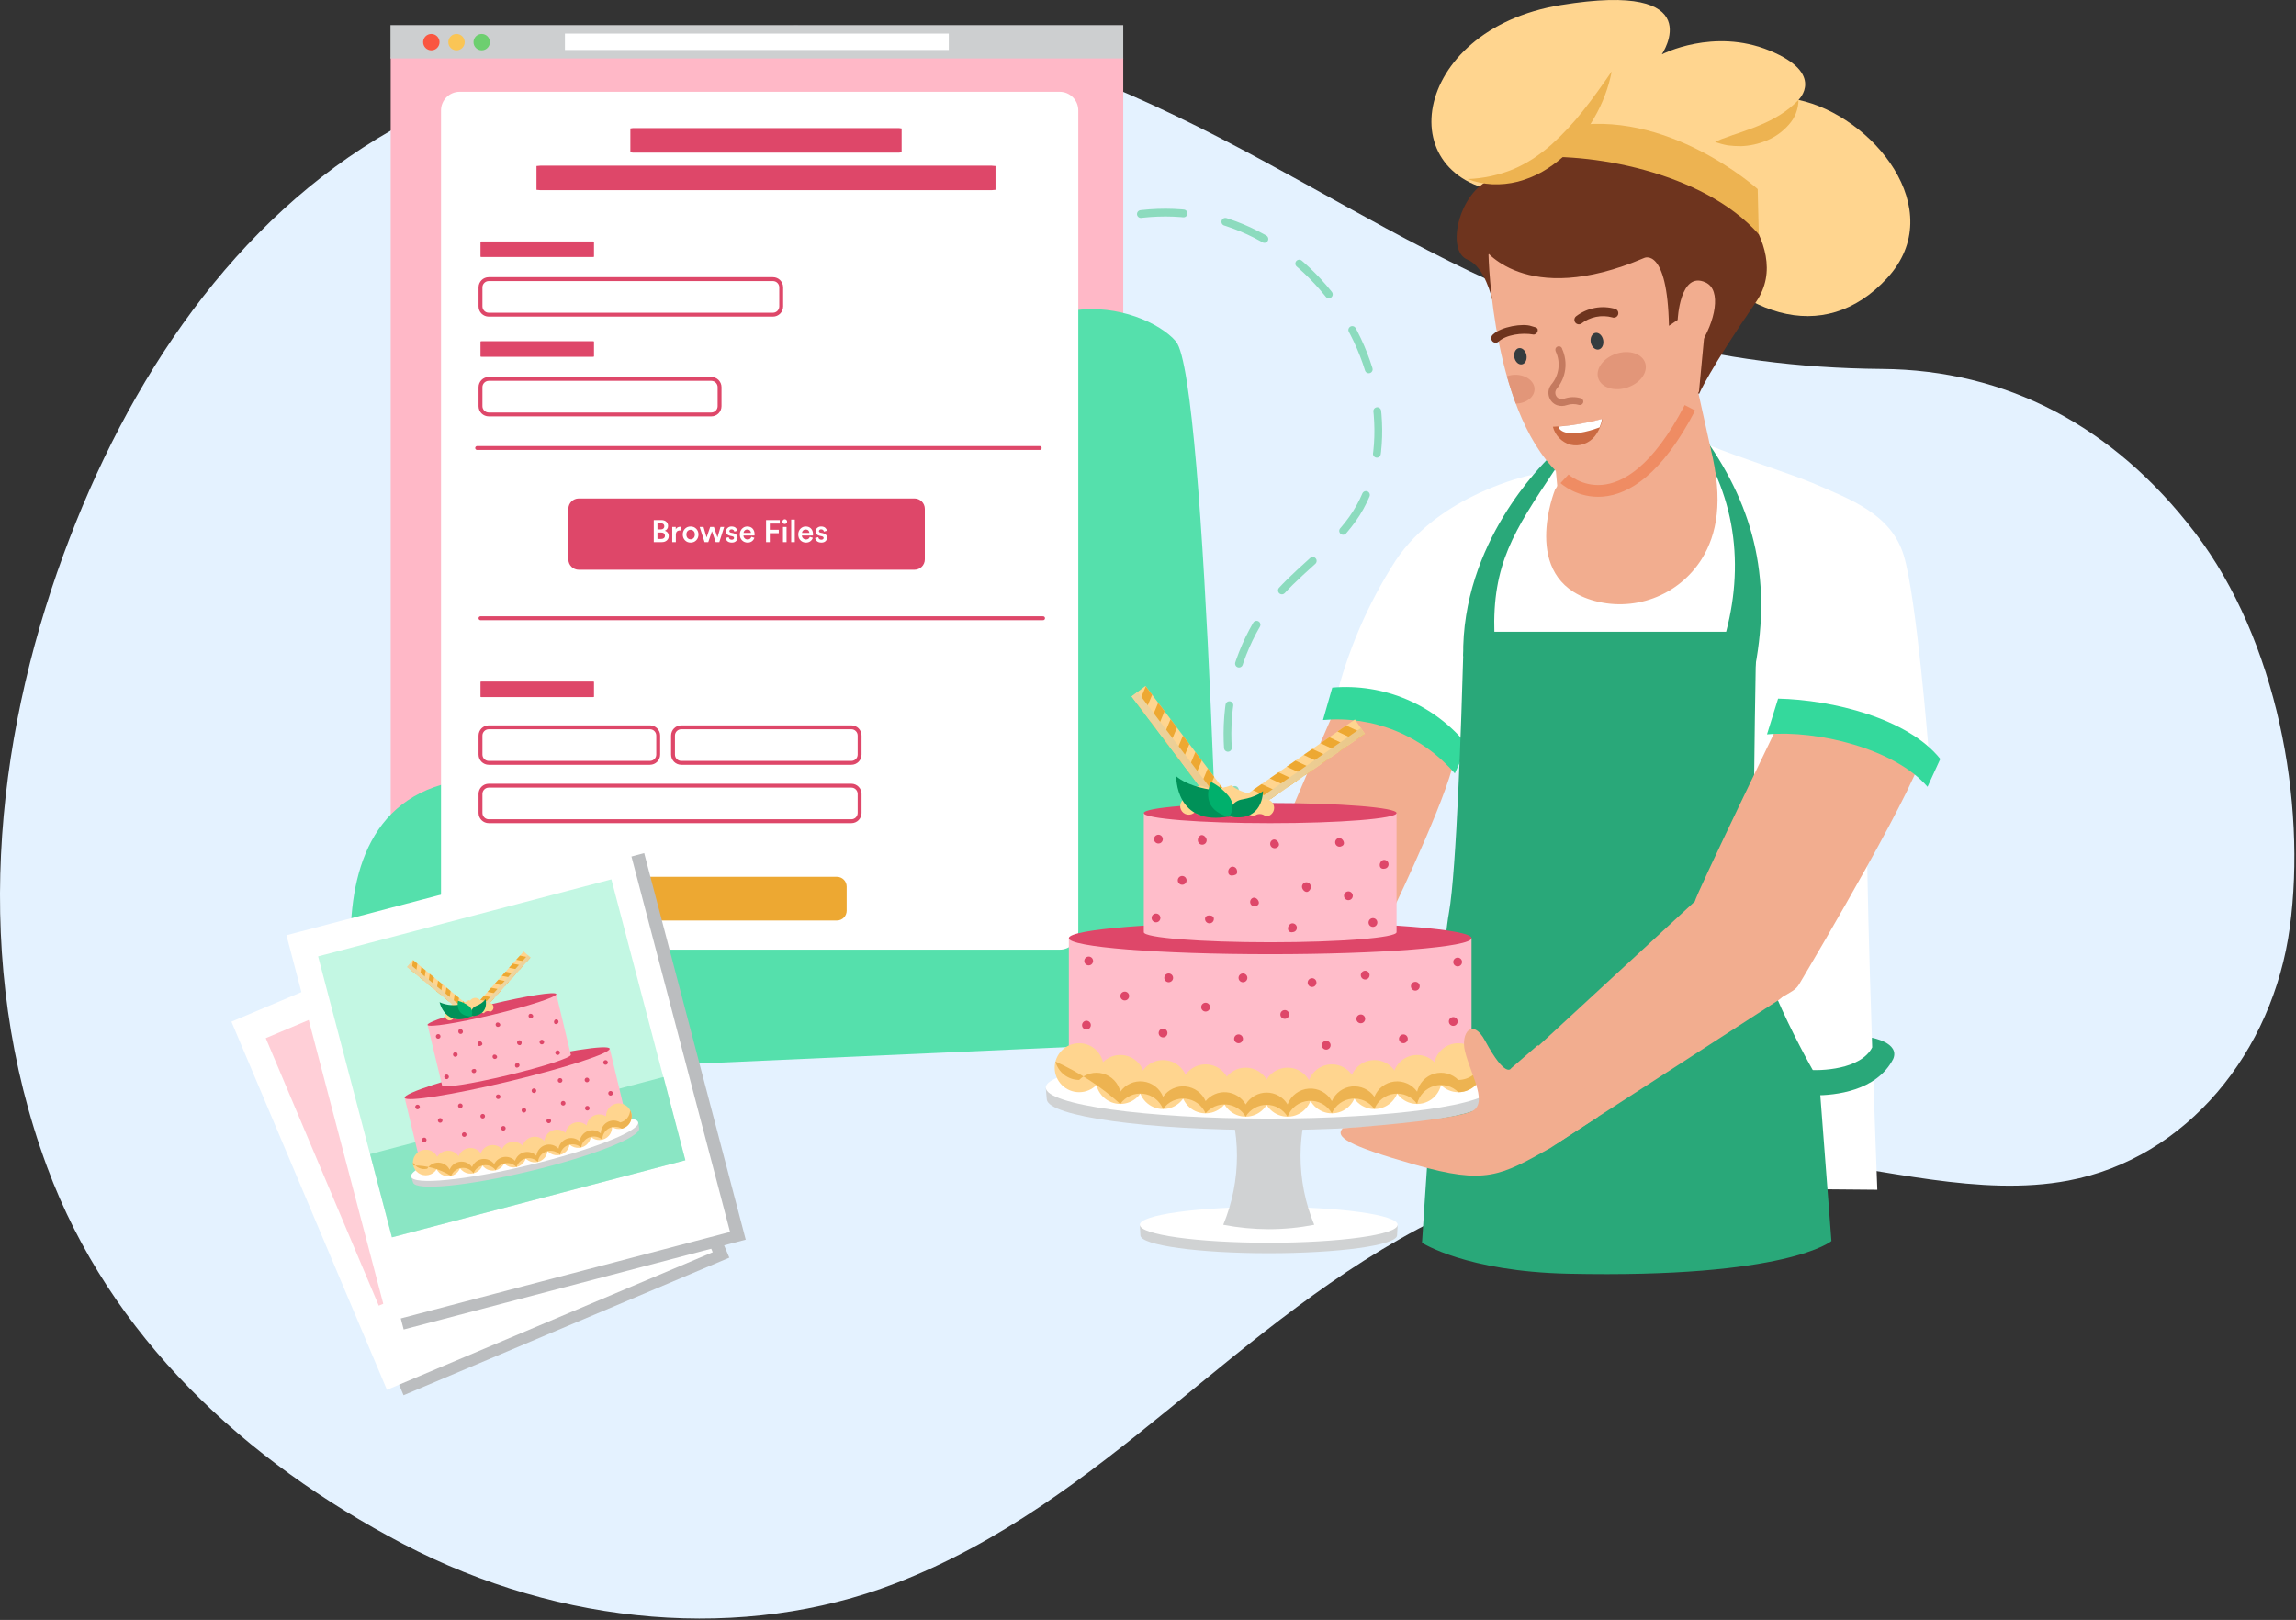 <svg width="591" height="417" viewBox="0 0 591 417" fill="none" xmlns="http://www.w3.org/2000/svg" aria-hidden="true"><rect x="0" y="0" width="591" height="417" fill="#333333" stroke="none"/><g clip-path="url(#file-upload_svg__a)"><path d="M484.473 94.973C396.173 94.261 354.71 52.389 290.832 24.388C227.673 -3.297 155.003 2.578 100.785 33.507C60.385 56.551 32.9 97.607 16.326 142.807C-1.395 191.14 -7.407 247.692 12.138 300.431C28.355 344.186 63.073 376.108 103.787 397.443C144.501 418.778 191.587 422.569 230.367 407.632C284.767 386.679 317.945 339.713 369.855 313.845C397.171 300.233 428.976 294.791 461.071 298.238C484.971 300.806 509.571 308.188 532.371 303.903C562.917 298.162 585.089 270.745 589.417 238.675C593.745 206.605 586.155 164.803 565.011 137.132C543.867 109.461 516.26 95.229 484.473 94.973Z" fill="#E4F2FF"/><path d="M256.625 76.41C269.025 58.761 293.243 50.734 313.981 56.66C334.719 62.586 350.835 81.614 354.148 102.927C355.702 112.927 354.526 123.659 349.088 132.192C344.063 140.077 335.945 145.401 329.656 152.32C314.6 168.886 311.572 195.253 322.481 214.801" stroke="#8CDBBE" stroke-width="2" stroke-miterlimit="10" stroke-linecap="round" stroke-dasharray="11 11"/><path d="M289.126 14.804H100.57V256.831H289.126V14.804Z" fill="#FFB8C7"/><path d="M95.806 277.529C95.806 277.529 69.606 196.366 130.928 200.463C195.679 204.79 244.651 138.795 250.311 110.799C258.873 68.45 294.592 78.36 302.684 87.892C310.776 97.424 314.511 267.755 314.511 267.755L95.806 277.529Z" fill="#55E0AC"/><path d="M289.126 6.455H100.513V15.039H289.126V6.455Z" fill="#CDCFD0"/><path d="M111.025 12.947C112.189 12.947 113.133 12.003 113.133 10.839C113.133 9.675 112.189 8.731 111.025 8.731C109.861 8.731 108.917 9.675 108.917 10.839C108.917 12.003 109.861 12.947 111.025 12.947Z" fill="#FA5640"/><path d="M117.507 12.947C118.671 12.947 119.615 12.003 119.615 10.839C119.615 9.675 118.671 8.731 117.507 8.731C116.343 8.731 115.399 9.675 115.399 10.839C115.399 12.003 116.343 12.947 117.507 12.947Z" fill="#FAC555"/><path d="M123.989 12.947C125.153 12.947 126.097 12.003 126.097 10.839C126.097 9.675 125.153 8.731 123.989 8.731C122.825 8.731 121.881 9.675 121.881 10.839C121.881 12.003 122.825 12.947 123.989 12.947Z" fill="#6DCF6F"/><path d="M244.221 8.639H145.417V12.854H244.221V8.639zM272.755 23.622H118.319C115.668 23.622 113.518 25.772 113.518 28.423V239.656C113.518 242.308 115.668 244.457 118.319 244.457H272.755C275.407 244.457 277.556 242.308 277.556 239.656V28.423C277.556 25.772 275.407 23.622 272.755 23.622z" fill="#fff"/><path d="M140.173 42.647H254.166C254.861 42.618 255.558 42.647 256.248 42.735V48.868C255.558 48.957 254.862 48.987 254.166 48.957H140.173C139.478 48.987 138.781 48.957 138.091 48.868V42.735C138.782 42.648 139.478 42.618 140.173 42.647zM163.488 32.976H230.852C231.265 32.947 231.679 32.977 232.083 33.064V39.197C231.679 39.285 231.265 39.316 230.852 39.286H163.488C163.076 39.316 162.662 39.285 162.258 39.197V33.064C162.662 32.977 163.076 32.947 163.488 32.976z" fill="#DE4769"/><path d="M167.297 187.218H125.809C124.634 187.218 123.681 188.171 123.681 189.346V194.239C123.681 195.414 124.634 196.367 125.809 196.367H167.297C168.472 196.367 169.425 195.414 169.425 194.239V189.346C169.425 188.171 168.472 187.218 167.297 187.218zM219.14 187.218H175.365C174.19 187.218 173.237 188.171 173.237 189.346V194.239C173.237 195.414 174.19 196.367 175.365 196.367H219.14C220.315 196.367 221.268 195.414 221.268 194.239V189.346C221.268 188.171 220.315 187.218 219.14 187.218zM219.141 202.242H125.809C124.634 202.242 123.681 203.195 123.681 204.37V209.263C123.681 210.438 124.634 211.391 125.809 211.391H219.141C220.316 211.391 221.269 210.438 221.269 209.263V204.37C221.269 203.195 220.316 202.242 219.141 202.242z" stroke="#DE4769" stroke-miterlimit="10" stroke-linecap="round"/><path d="M124.196 175.437H152.383C152.557 175.419 152.732 175.438 152.898 175.493V179.393C152.733 179.449 152.557 179.469 152.383 179.45H124.196C124.022 179.469 123.847 179.449 123.681 179.393V175.493C123.847 175.438 124.023 175.419 124.196 175.437Z" fill="#DE4769"/><path d="M198.957 71.853H125.809C124.634 71.853 123.681 72.805 123.681 73.981V78.874C123.681 80.049 124.634 81.001 125.809 81.001H198.957C200.132 81.001 201.085 80.049 201.085 78.874V73.981C201.085 72.805 200.132 71.853 198.957 71.853Z" stroke="#DE4769" stroke-miterlimit="10" stroke-linecap="round"/><path d="M124.196 62.152H152.383C152.557 62.134 152.732 62.153 152.898 62.208V66.108C152.733 66.165 152.557 66.184 152.383 66.165H124.196C124.022 66.184 123.847 66.165 123.681 66.108V62.208C123.847 62.153 124.023 62.134 124.196 62.152Z" fill="#DE4769"/><path d="M183.091 97.535H125.809C124.634 97.535 123.681 98.488 123.681 99.663V104.556C123.681 105.731 124.634 106.684 125.809 106.684H183.091C184.266 106.684 185.219 105.731 185.219 104.556V99.663C185.219 98.488 184.266 97.535 183.091 97.535Z" stroke="#DE4769" stroke-miterlimit="10" stroke-linecap="round"/><path d="M124.196 87.835H152.383C152.557 87.817 152.732 87.836 152.898 87.891V91.791C152.733 91.847 152.557 91.866 152.383 91.848H124.196C124.022 91.866 123.847 91.847 123.681 91.791V87.891C123.847 87.836 124.023 87.817 124.196 87.835Z" fill="#DE4769"/><path d="M122.82 115.326H267.624M123.681 159.144H268.485" stroke="#DE4769" stroke-miterlimit="10" stroke-linecap="round"/><path d="M215.417 225.702H166.883C165.493 225.702 164.365 226.829 164.365 228.22V234.431C164.365 235.822 165.493 236.949 166.883 236.949H215.417C216.808 236.949 217.935 235.822 217.935 234.431V228.22C217.935 226.829 216.808 225.702 215.417 225.702Z" fill="#EDA832"/><path d="M235.385 128.313H148.975C147.501 128.313 146.305 129.508 146.305 130.983V143.993C146.305 145.468 147.501 146.663 148.975 146.663H235.385C236.86 146.663 238.055 145.468 238.055 143.993V130.983C238.055 129.508 236.86 128.313 235.385 128.313Z" fill="#DE4769"/><path d="M168.284 133.875H170.236C170.77 133.875 171.191 134.016 171.5 134.299C171.81 134.582 171.964 134.95 171.964 135.403C171.964 135.696 171.887 135.952 171.732 136.171C171.578 136.384 171.375 136.536 171.124 136.627C171.428 136.707 171.674 136.87 171.86 137.115C172.047 137.36 172.14 137.648 172.14 137.979C172.14 138.438 171.978 138.814 171.652 139.107C171.327 139.4 170.903 139.547 170.38 139.547H168.284V133.875ZM169.236 136.275H170.108C170.386 136.275 170.604 136.203 170.764 136.059C170.924 135.915 171.004 135.723 171.004 135.483C171.004 135.238 170.922 135.046 170.756 134.907C170.596 134.763 170.372 134.691 170.084 134.691H169.236V136.275ZM169.236 138.731H170.212C170.5 138.731 170.73 138.659 170.9 138.515C171.076 138.366 171.164 138.166 171.164 137.915C171.164 137.664 171.082 137.464 170.916 137.315C170.756 137.16 170.532 137.083 170.244 137.083H169.236V138.731ZM175.32 135.627V136.571C175.213 136.555 175.112 136.547 175.016 136.547C174.317 136.547 173.968 136.928 173.968 137.691V139.547H173.04V135.651H173.944V136.275C174.035 136.067 174.181 135.904 174.384 135.787C174.587 135.664 174.816 135.603 175.072 135.603C175.157 135.603 175.24 135.611 175.32 135.627ZM176.992 138.507C177.205 138.726 177.464 138.835 177.768 138.835C178.072 138.835 178.328 138.726 178.536 138.507C178.749 138.288 178.856 137.984 178.856 137.595C178.856 137.211 178.749 136.912 178.536 136.699C178.328 136.48 178.072 136.371 177.768 136.371C177.464 136.371 177.205 136.48 176.992 136.699C176.784 136.912 176.68 137.211 176.68 137.595C176.68 137.979 176.784 138.283 176.992 138.507ZM177.768 135.531C178.354 135.531 178.837 135.726 179.216 136.115C179.6 136.504 179.792 136.998 179.792 137.595C179.792 138.192 179.6 138.688 179.216 139.083C178.837 139.472 178.354 139.667 177.768 139.667C177.186 139.667 176.704 139.472 176.32 139.083C175.941 138.688 175.752 138.192 175.752 137.595C175.752 136.998 175.941 136.504 176.32 136.115C176.704 135.726 177.186 135.531 177.768 135.531ZM182.803 135.651H183.763L184.683 138.347L185.459 135.651H186.403L185.155 139.547H184.227L183.259 136.747L182.315 139.547H181.363L180.099 135.651H181.091L181.883 138.347L182.803 135.651ZM186.766 138.491L187.574 138.267C187.59 138.454 187.668 138.611 187.806 138.739C187.945 138.867 188.132 138.931 188.366 138.931C188.548 138.931 188.689 138.888 188.79 138.803C188.897 138.718 188.95 138.611 188.95 138.483C188.95 138.259 188.798 138.115 188.494 138.051L187.918 137.923C187.582 137.848 187.324 137.71 187.142 137.507C186.961 137.304 186.87 137.064 186.87 136.787C186.87 136.446 187.009 136.152 187.286 135.907C187.564 135.656 187.902 135.531 188.302 135.531C188.558 135.531 188.785 135.568 188.982 135.643C189.18 135.718 189.332 135.816 189.438 135.939C189.55 136.056 189.636 136.171 189.694 136.283C189.753 136.395 189.79 136.507 189.806 136.619L189.022 136.843C189.001 136.694 188.932 136.56 188.814 136.443C188.702 136.32 188.532 136.259 188.302 136.259C188.142 136.259 188.009 136.304 187.902 136.395C187.796 136.48 187.742 136.584 187.742 136.707C187.742 136.926 187.873 137.062 188.134 137.115L188.726 137.235C189.089 137.315 189.366 137.459 189.558 137.667C189.75 137.875 189.846 138.126 189.846 138.419C189.846 138.744 189.716 139.035 189.454 139.291C189.198 139.542 188.838 139.667 188.374 139.667C188.108 139.667 187.868 139.627 187.654 139.547C187.446 139.467 187.281 139.366 187.158 139.243C187.041 139.115 186.948 138.99 186.878 138.867C186.814 138.739 186.777 138.614 186.766 138.491ZM191.391 137.171H193.303C193.293 136.926 193.205 136.72 193.039 136.555C192.879 136.39 192.647 136.307 192.343 136.307C192.066 136.307 191.842 136.395 191.671 136.571C191.501 136.742 191.407 136.942 191.391 137.171ZM193.407 138.187L194.191 138.435C194.079 138.792 193.869 139.088 193.559 139.323C193.255 139.552 192.879 139.667 192.431 139.667C191.877 139.667 191.405 139.478 191.015 139.099C190.631 138.72 190.439 138.214 190.439 137.579C190.439 136.982 190.626 136.491 190.999 136.107C191.378 135.723 191.823 135.531 192.335 135.531C192.933 135.531 193.399 135.715 193.735 136.083C194.071 136.446 194.239 136.936 194.239 137.555C194.239 137.72 194.231 137.819 194.215 137.851H191.367C191.378 138.144 191.485 138.387 191.687 138.579C191.895 138.771 192.143 138.867 192.431 138.867C192.933 138.867 193.258 138.64 193.407 138.187ZM198.15 139.547H197.19V133.875H200.718V134.779H198.15V136.371H200.454V137.259H198.15V139.547ZM202.46 139.547H201.54V135.651H202.46V139.547ZM201.572 134.707C201.455 134.59 201.396 134.448 201.396 134.283C201.396 134.118 201.455 133.976 201.572 133.859C201.689 133.736 201.831 133.675 201.996 133.675C202.167 133.675 202.311 133.734 202.428 133.851C202.545 133.968 202.604 134.112 202.604 134.283C202.604 134.448 202.545 134.59 202.428 134.707C202.311 134.824 202.167 134.883 201.996 134.883C201.831 134.883 201.689 134.824 201.572 134.707ZM204.585 139.547H203.657V133.755H204.585V139.547ZM206.43 137.171H208.342C208.332 136.926 208.244 136.72 208.078 136.555C207.918 136.39 207.686 136.307 207.382 136.307C207.105 136.307 206.881 136.395 206.71 136.571C206.54 136.742 206.446 136.942 206.43 137.171ZM208.446 138.187L209.23 138.435C209.118 138.792 208.908 139.088 208.598 139.323C208.294 139.552 207.918 139.667 207.47 139.667C206.916 139.667 206.444 139.478 206.054 139.099C205.67 138.72 205.478 138.214 205.478 137.579C205.478 136.982 205.665 136.491 206.038 136.107C206.417 135.723 206.862 135.531 207.374 135.531C207.972 135.531 208.438 135.715 208.774 136.083C209.11 136.446 209.278 136.936 209.278 137.555C209.278 137.72 209.27 137.819 209.254 137.851H206.406C206.417 138.144 206.524 138.387 206.726 138.579C206.934 138.771 207.182 138.867 207.47 138.867C207.972 138.867 208.297 138.64 208.446 138.187ZM209.821 138.491L210.629 138.267C210.645 138.454 210.722 138.611 210.861 138.739C211 138.867 211.186 138.931 211.421 138.931C211.602 138.931 211.744 138.888 211.845 138.803C211.952 138.718 212.005 138.611 212.005 138.483C212.005 138.259 211.853 138.115 211.549 138.051L210.973 137.923C210.637 137.848 210.378 137.71 210.197 137.507C210.016 137.304 209.925 137.064 209.925 136.787C209.925 136.446 210.064 136.152 210.341 135.907C210.618 135.656 210.957 135.531 211.357 135.531C211.613 135.531 211.84 135.568 212.037 135.643C212.234 135.718 212.386 135.816 212.493 135.939C212.605 136.056 212.69 136.171 212.749 136.283C212.808 136.395 212.845 136.507 212.861 136.619L212.077 136.843C212.056 136.694 211.986 136.56 211.869 136.443C211.757 136.32 211.586 136.259 211.357 136.259C211.197 136.259 211.064 136.304 210.957 136.395C210.85 136.48 210.797 136.584 210.797 136.707C210.797 136.926 210.928 137.062 211.189 137.115L211.781 137.235C212.144 137.315 212.421 137.459 212.613 137.667C212.805 137.875 212.901 138.126 212.901 138.419C212.901 138.744 212.77 139.035 212.509 139.291C212.253 139.542 211.893 139.667 211.429 139.667C211.162 139.667 210.922 139.627 210.709 139.547C210.501 139.467 210.336 139.366 210.213 139.243C210.096 139.115 210.002 138.99 209.933 138.867C209.869 138.739 209.832 138.614 209.821 138.491Z" fill="#fff"/><path d="M147.705 228.968L63.846 264.387L103.874 359.156L187.732 323.737L147.705 228.968Z" fill="#BBBDBF"/><path d="M143.43 227.571L59.571 262.99L99.599 357.759L183.457 322.34L143.43 227.571Z" fill="#fff"/><path d="M140.303 236.863L68.408 267.229L97.497 336.1L169.392 305.733L140.303 236.863Z" fill="#FFCFD7"/><path d="M165.818 219.602L77.77 242.729L103.906 342.231L191.954 319.104L165.818 219.602Z" fill="#BBBDBF"/><path d="M161.784 217.613L73.736 240.74L99.872 340.242L187.92 317.115L161.784 217.613Z" fill="#fff"/><path d="M157.37 226.359L81.884 246.187L100.878 318.497L176.364 298.67L157.37 226.359Z" fill="#C3F7E3"/><path d="M170.796 277.235L95.263 297.075L100.892 318.504L176.424 298.664L170.796 277.235Z" fill="#8AE6C4"/><path d="M162.221 289.421C157.659 288.904 146.86 290.345 134.442 293.321C122.024 296.297 111.742 299.91 107.915 302.438L105.837 302.938L106.337 304.419C107.07 306.604 120.525 305.269 136.396 301.465C152.267 297.661 164.865 292.75 164.527 290.471L164.299 288.925L162.221 289.421Z" fill="#D0D2D3"/><path d="M136.019 299.955C152.155 296.087 164.799 291.13 164.26 288.883C163.722 286.636 150.204 287.949 134.069 291.817C117.933 295.685 105.289 300.643 105.828 302.89C106.366 305.137 119.884 303.823 136.019 299.955Z" fill="#fff"/><path d="M104.158 282.578L108.494 300.667C108.772 301.829 120.816 299.939 135.394 296.445C149.972 292.951 161.562 289.176 161.283 288.013L156.947 269.925L104.158 282.578Z" fill="#FFBDCA"/><path d="M109.582 302.54C111.405 302.54 112.883 301.062 112.883 299.239C112.883 297.416 111.405 295.938 109.582 295.938C107.759 295.938 106.281 297.416 106.281 299.239C106.281 301.062 107.759 302.54 109.582 302.54Z" fill="#FFD58F"/><path d="M118.161 301.216C119.114 299.663 118.628 297.631 117.075 296.677C115.521 295.724 113.489 296.21 112.536 297.763C111.582 299.317 112.068 301.349 113.622 302.302C115.175 303.256 117.207 302.77 118.161 301.216Z" fill="#FFD58F"/><path d="M123.925 300.538C124.878 298.983 124.391 296.951 122.837 295.998C121.283 295.045 119.25 295.532 118.297 297.086C117.344 298.64 117.831 300.673 119.385 301.626C120.939 302.579 122.972 302.092 123.925 300.538Z" fill="#FFD58F"/><path d="M126.834 301.343C128.657 301.336 130.13 299.853 130.124 298.03C130.117 296.207 128.634 294.734 126.811 294.741C124.988 294.747 123.515 296.23 123.522 298.053C123.528 299.876 125.011 301.349 126.834 301.343Z" fill="#FFD58F"/><path d="M135.019 298.905C135.953 297.339 135.439 295.313 133.873 294.38 132.307 293.447 130.281 293.96 129.348 295.526 128.415 297.092 128.928 299.118 130.494 300.051 132.06 300.985 134.086 300.471 135.019 298.905zM160.056 290.536C161.829 290.111 162.922 288.329 162.497 286.556 162.072 284.783 160.29 283.691 158.517 284.115 156.744 284.54 155.652 286.322 156.077 288.095 156.502 289.868 158.283 290.961 160.056 290.536z" fill="#FFD58F"/><path d="M155.744 293.11C157.373 292.29 158.028 290.305 157.208 288.677C156.389 287.049 154.404 286.393 152.776 287.213C151.147 288.032 150.492 290.017 151.311 291.645C152.131 293.274 154.116 293.929 155.744 293.11Z" fill="#FFD58F"/><path d="M150.326 295.108C151.948 294.274 152.586 292.284 151.753 290.663C150.92 289.041 148.93 288.402 147.308 289.236C145.687 290.069 145.048 292.059 145.881 293.681C146.715 295.302 148.705 295.941 150.326 295.108Z" fill="#FFD58F"/><path d="M146.197 295.792C147.145 294.235 146.651 292.204 145.094 291.256C143.537 290.308 141.506 290.801 140.558 292.359C139.61 293.916 140.104 295.947 141.661 296.895C143.218 297.843 145.249 297.349 146.197 295.792Z" fill="#FFD58F"/><path d="M139.146 298.852C140.776 298.037 141.437 296.055 140.622 294.425C139.807 292.795 137.825 292.134 136.195 292.949C134.565 293.764 133.905 295.746 134.72 297.376C135.535 299.006 137.517 299.666 139.146 298.852Z" fill="#FFD58F"/><path d="M159.671 288.93C159.17 288.622 158.594 288.453 158.006 288.442C157.417 288.431 156.836 288.578 156.323 288.867C155.81 289.157 155.384 289.578 155.089 290.087C154.794 290.597 154.64 291.176 154.644 291.765C154.198 291.373 153.653 291.109 153.069 291.001C152.484 290.892 151.882 290.944 151.324 291.15C150.767 291.356 150.275 291.709 149.901 292.171C149.528 292.633 149.286 293.188 149.201 293.776C148.762 293.386 148.226 293.12 147.65 293.007C147.074 292.893 146.478 292.935 145.923 293.129C145.368 293.322 144.876 293.661 144.495 294.108C144.115 294.556 143.861 295.097 143.76 295.676C143.334 295.214 142.784 294.883 142.176 294.722C141.568 294.562 140.926 294.579 140.327 294.771C139.728 294.963 139.197 295.322 138.795 295.806C138.393 296.29 138.139 296.879 138.06 297.503C137.662 297.098 137.166 296.802 136.619 296.646C136.073 296.489 135.496 296.476 134.943 296.609C134.391 296.741 133.882 297.014 133.466 297.402C133.05 297.789 132.742 298.277 132.57 298.819C132.203 298.432 131.748 298.14 131.244 297.967C130.739 297.795 130.2 297.747 129.674 297.828C129.147 297.91 128.647 298.117 128.218 298.434C127.789 298.75 127.443 299.166 127.209 299.645C126.857 299.175 126.386 298.807 125.844 298.58C125.302 298.353 124.709 298.275 124.127 298.353C123.545 298.432 122.994 298.664 122.532 299.027C122.069 299.39 121.712 299.869 121.497 300.416C121.155 299.93 120.688 299.546 120.146 299.304C119.603 299.061 119.005 298.97 118.415 299.039C117.825 299.108 117.264 299.336 116.793 299.697C116.321 300.058 115.956 300.54 115.735 301.092C115.472 300.565 115.073 300.119 114.578 299.798C114.084 299.478 113.514 299.296 112.925 299.27C112.337 299.245 111.753 299.378 111.233 299.654C110.713 299.931 110.277 300.342 109.969 300.844C109.258 301.013 108.511 300.942 107.844 300.641C107.178 300.34 106.631 299.826 106.288 299.18C106.282 299.458 106.311 299.737 106.375 300.008C109.812 299.972 113.189 300.904 116.12 302.697C116.341 302.145 116.706 301.663 117.178 301.302C117.65 300.941 118.21 300.714 118.8 300.645C119.39 300.575 119.988 300.667 120.531 300.909C121.073 301.152 121.54 301.536 121.882 302.022C122.097 301.475 122.454 300.996 122.916 300.633C123.379 300.27 123.929 300.037 124.512 299.959C125.094 299.88 125.687 299.958 126.228 300.185C126.77 300.412 127.242 300.78 127.594 301.25C127.828 300.771 128.174 300.355 128.603 300.039C129.032 299.723 129.532 299.515 130.059 299.434C130.586 299.353 131.124 299.401 131.629 299.573C132.133 299.746 132.588 300.038 132.955 300.425C133.127 299.883 133.435 299.395 133.851 299.008C134.267 298.62 134.776 298.347 135.328 298.215C135.881 298.082 136.458 298.095 137.004 298.252C137.551 298.408 138.047 298.704 138.445 299.109C138.524 298.485 138.778 297.896 139.18 297.412C139.582 296.928 140.113 296.569 140.712 296.377C141.311 296.185 141.953 296.168 142.561 296.328C143.169 296.489 143.719 296.82 144.145 297.282C144.246 296.703 144.5 296.162 144.88 295.714C145.261 295.267 145.753 294.928 146.308 294.735C146.863 294.541 147.459 294.499 148.035 294.613C148.611 294.726 149.147 294.992 149.586 295.382C149.671 294.794 149.913 294.239 150.286 293.777C150.66 293.315 151.151 292.962 151.709 292.756C152.267 292.55 152.869 292.498 153.454 292.607C154.038 292.715 154.583 292.979 155.029 293.371C155.025 292.782 155.179 292.203 155.474 291.693C155.769 291.184 156.195 290.763 156.708 290.473C157.221 290.184 157.802 290.037 158.391 290.048C158.98 290.059 159.555 290.228 160.056 290.536C160.547 290.42 161.005 290.193 161.394 289.872C161.783 289.552 162.093 289.146 162.3 288.686C162.507 288.226 162.605 287.725 162.588 287.221C162.57 286.717 162.437 286.224 162.198 285.78C162.185 286.511 161.93 287.216 161.473 287.787C161.015 288.357 160.382 288.759 159.671 288.93Z" fill="#EDB351"/><path d="M131.045 278.359C145.616 274.866 157.201 271.092 156.923 269.93C156.644 268.768 144.607 270.657 130.036 274.15C115.466 277.642 103.88 281.416 104.159 282.578C104.437 283.74 116.475 281.851 131.045 278.359Z" fill="#DE4769"/><path d="M121.368 264.092C123.526 263.999 125.646 263.49 127.61 262.592C127.569 262.424 126.14 262.623 124.416 263.037C122.692 263.451 121.328 263.925 121.368 264.092Z" fill="#361918"/><path d="M110.056 263.827L113.799 279.44C113.974 280.17 121.532 278.984 130.682 276.791C139.832 274.598 147.107 272.228 146.932 271.499L143.19 255.886L110.056 263.827Z" fill="#FFBDCA"/><path d="M143.189 255.885C143.364 256.615 136.089 258.985 126.939 261.177C117.789 263.369 110.231 264.556 110.056 263.826C109.881 263.096 117.156 260.726 126.306 258.535C135.456 256.344 143.015 255.155 143.189 255.885Z" fill="#DE4769"/><path d="M136.54 246.486L134.79 244.92L121.859 259.372L123.608 260.938L136.54 246.486Z" fill="#FFD58F"/><path d="M135.545 247.597L132.88 247.054 133.833 245.989 136.498 246.532 135.545 247.597zM133.696 249.664L131.031 249.121 131.984 248.056 134.649 248.599 133.696 249.664zM131.846 251.731L129.181 251.188 130.134 250.123 132.799 250.666 131.846 251.731zM129.996 253.798L127.331 253.255 128.284 252.19 130.949 252.733 129.996 253.798zM128.148 255.864L125.483 255.321 126.436 254.256 129.101 254.799 128.148 255.864zM126.298 257.93L123.633 257.387 124.586 256.322 127.25 256.865 126.298 257.93zM124.448 259.998L121.783 259.455 122.736 258.39 125.401 258.933 124.448 259.998z" fill="#EDA832"/><path style="mix-blend-mode:multiply" d="M134.953 245.065L135.843 245.865L122.912 260.317L121.859 259.375L123.609 260.94L136.54 246.488L134.953 245.065Z" fill="url(#file-upload_svg__b)"/><path d="M106.283 247.111L104.791 248.924L119.767 261.245L121.259 259.432L106.283 247.111Z" fill="#FFD58F"/><path d="M107.435 248.059L107.003 250.744 105.903 249.836 106.335 247.151 107.435 248.059zM109.576 249.821L109.144 252.506 108.044 251.598 108.476 248.913 109.576 249.821zM111.718 251.583L111.286 254.268 110.186 253.36 110.618 250.675 111.718 251.583zM113.86 253.345L113.428 256.03 112.328 255.122 112.76 252.437 113.86 253.345zM116.002 255.108L115.57 257.793 114.47 256.885 114.902 254.2 116.002 255.108zM118.143 256.869L117.711 259.554 116.611 258.646 117.043 255.961 118.143 256.869zM120.285 258.628L119.853 261.313 118.753 260.405 119.185 257.72 120.285 258.628z" fill="#EDA832"/><path style="mix-blend-mode:multiply" d="M120.311 260.375L105.438 248.138L104.792 248.924L119.768 261.245L121.259 259.432L121.159 259.348L120.311 260.375Z" fill="url(#file-upload_svg__c)"/><path d="M125.604 258.188C125.41 258.236 125.231 258.334 125.086 258.472C125.114 258.325 125.094 258.173 125.03 258.039C124.966 257.904 124.86 257.793 124.729 257.722C124.598 257.65 124.447 257.623 124.299 257.642C124.151 257.662 124.013 257.728 123.905 257.831C123.888 257.849 123.871 257.867 123.856 257.887C123.749 257.61 123.567 257.368 123.33 257.187C123.094 257.007 122.812 256.895 122.517 256.864C122.221 256.833 121.922 256.884 121.654 257.011C121.385 257.139 121.157 257.338 120.994 257.587C120.883 257.525 120.764 257.476 120.641 257.442C119.499 258.242 118.104 258.598 116.718 258.442C116.304 258.542 115.946 258.8 115.72 259.16C115.494 259.521 115.418 259.956 115.509 260.372C115.494 260.372 115.478 260.372 115.462 260.378C115.275 260.422 115.102 260.511 114.959 260.638C114.815 260.765 114.705 260.926 114.639 261.107C114.573 261.287 114.553 261.481 114.581 261.67C114.609 261.86 114.683 262.04 114.798 262.194C114.912 262.348 115.064 262.471 115.238 262.552C115.412 262.633 115.603 262.669 115.794 262.658C115.986 262.646 116.172 262.587 116.335 262.486C116.498 262.385 116.633 262.245 116.728 262.078C116.954 262.25 117.235 262.333 117.518 262.313C117.801 262.292 118.067 262.169 118.266 261.967C118.459 261.993 118.655 261.984 118.845 261.94C118.973 261.907 119.097 261.859 119.214 261.797C119.521 261.915 119.857 261.936 120.176 261.859C120.404 261.804 120.616 261.7 120.799 261.554C121.098 261.647 121.417 261.65 121.717 261.564C122.017 261.478 122.286 261.305 122.489 261.068C123.135 260.739 123.874 260.646 124.581 260.804C124.741 260.55 124.995 260.368 125.287 260.298C125.579 260.229 125.887 260.276 126.145 260.43C126.443 260.358 126.701 260.171 126.861 259.91C127.022 259.648 127.071 259.334 127 259.035C126.928 258.737 126.741 258.48 126.479 258.319C126.218 258.159 125.903 258.109 125.605 258.181L125.604 258.188Z" fill="#FFD58F"/><path d="M121.435 261.546C121.32 260.7 120.884 259.931 120.218 259.396C119.552 258.862 118.706 258.604 117.855 258.675C116.252 258.885 114.622 258.646 113.147 257.984C113.147 257.984 114.594 264.676 121.435 261.546Z" fill="#009158"/><path d="M121.335 261.592C121.158 261.081 121.184 260.522 121.407 260.029C121.631 259.537 122.034 259.149 122.535 258.946C123.5 258.605 124.35 258.002 124.992 257.206C124.992 257.206 126.087 261.392 121.335 261.592Z" fill="#009158"/><path d="M121.334 261.666C121.548 261.207 121.599 260.69 121.48 260.198C121.36 259.706 121.077 259.27 120.677 258.96C119.85 258.336 118.907 257.883 117.902 257.629C117.902 257.629 116.917 261.527 121.334 261.666Z" fill="#00B06C"/><path d="M113.126 267.271C113.029 267.337 112.915 267.373 112.798 267.375 112.68 267.376 112.565 267.343 112.467 267.279 112.368 267.215 112.291 267.123 112.244 267.016 112.198 266.908 112.185 266.788 112.206 266.673 112.228 266.557 112.283 266.451 112.364 266.367 112.446 266.283 112.551 266.225 112.666 266.2 112.781 266.176 112.901 266.186 113.01 266.229 113.119 266.272 113.213 266.347 113.279 266.444 113.369 266.574 113.403 266.734 113.374 266.889 113.345 267.044 113.256 267.181 113.126 267.271zM118.907 266.048C118.843 266.092 118.77 266.123 118.694 266.14 118.617 266.156 118.539 266.157 118.462 266.142 118.385 266.128 118.312 266.099 118.246 266.056 118.181 266.014 118.124 265.958 118.08 265.894 117.986 265.747 117.947 265.572 117.97 265.399 117.993 265.227 118.076 265.068 118.205 264.951 118.356 264.882 118.526 264.871 118.684 264.921 118.842 264.971 118.976 265.078 119.059 265.221 119.147 265.351 119.181 265.511 119.152 265.665 119.124 265.82 119.036 265.957 118.907 266.048zM132.648 274.603C132.566 274.45 132.541 274.273 132.578 274.103 132.614 273.933 132.71 273.782 132.848 273.677 132.916 273.638 132.991 273.614 133.068 273.604 133.146 273.595 133.224 273.6 133.3 273.621 133.375 273.642 133.445 273.677 133.507 273.725 133.568 273.773 133.62 273.833 133.658 273.901 133.697 273.969 133.721 274.044 133.731 274.121 133.741 274.199 133.735 274.277 133.714 274.352 133.693 274.427 133.658 274.498 133.61 274.559 133.562 274.621 133.502 274.672 133.434 274.711 133.145 274.873 132.809 274.888 132.648 274.603zM143.016 271.267C142.958 271.165 142.932 271.047 142.941 270.93 142.95 270.813 142.993 270.701 143.065 270.609 143.138 270.516 143.236 270.447 143.348 270.41 143.459 270.374 143.579 270.371 143.693 270.402 143.806 270.434 143.907 270.498 143.984 270.587 144.06 270.676 144.109 270.786 144.123 270.903 144.137 271.019 144.116 271.138 144.063 271.243 144.01 271.347 143.928 271.434 143.825 271.492 143.688 271.569 143.526 271.589 143.374 271.547 143.222 271.505 143.094 271.404 143.016 271.267zM142.685 263.402C142.603 263.249 142.578 263.072 142.615 262.902 142.651 262.732 142.747 262.58 142.885 262.475 143.022 262.397 143.185 262.377 143.337 262.419 143.489 262.461 143.617 262.562 143.695 262.699 143.773 262.836 143.793 262.998 143.751 263.15 143.709 263.302 143.608 263.431 143.471 263.509 143.181 263.672 142.847 263.688 142.685 263.402zM136.118 261.802C136.042 261.664 136.023 261.502 136.065 261.351 136.107 261.199 136.207 261.07 136.343 260.992 136.5 260.935 136.673 260.939 136.827 261.002 136.982 261.065 137.107 261.183 137.18 261.333 137.342 261.619 137.215 261.865 136.929 262.027 136.792 262.103 136.629 262.122 136.478 262.08 136.326 262.038 136.197 261.938 136.118 261.802zM133.165 268.663C133.127 268.595 133.102 268.52 133.092 268.443 133.083 268.365 133.089 268.287 133.109 268.211 133.13 268.136 133.166 268.066 133.214 268.004 133.262 267.943 133.321 267.891 133.389 267.853 133.457 267.814 133.532 267.79 133.609 267.78 133.687 267.771 133.765 267.776 133.841 267.797 133.916 267.818 133.986 267.853 134.048 267.901 134.109 267.949 134.161 268.009 134.199 268.077 134.281 268.23 134.306 268.407 134.269 268.577 134.233 268.746 134.137 268.897 133.999 269.003 133.843 269.058 133.671 269.054 133.518 268.991 133.364 268.929 133.239 268.812 133.165 268.663zM127.693 272.497C127.563 272.581 127.406 272.61 127.254 272.58 127.103 272.549 126.969 272.461 126.882 272.334 126.794 272.206 126.759 272.05 126.785 271.897 126.811 271.745 126.895 271.609 127.019 271.517 127.17 271.448 127.34 271.437 127.498 271.487 127.656 271.537 127.79 271.644 127.873 271.787 127.915 271.843 127.944 271.908 127.957 271.977 127.971 272.046 127.969 272.117 127.952 272.185 127.934 272.253 127.902 272.316 127.858 272.37 127.813 272.424 127.757 272.467 127.693 272.497zM139.809 268.729C139.712 268.795 139.598 268.831 139.481 268.833 139.363 268.834 139.248 268.801 139.15 268.736 139.051 268.672 138.974 268.581 138.928 268.473 138.882 268.365 138.868 268.245 138.89 268.13 138.911 268.015 138.967 267.908 139.049 267.824 139.131 267.74 139.236 267.682 139.35 267.658 139.465 267.633 139.585 267.644 139.694 267.687 139.803 267.731 139.897 267.805 139.963 267.902 140.008 267.966 140.039 268.039 140.055 268.115 140.071 268.192 140.072 268.271 140.058 268.347 140.044 268.424 140.014 268.498 139.972 268.563 139.929 268.629 139.874 268.685 139.809 268.729zM128.503 264.235C128.373 264.324 128.213 264.358 128.058 264.329 127.903 264.301 127.766 264.211 127.677 264.081 127.587 263.952 127.554 263.791 127.582 263.636 127.611 263.481 127.7 263.344 127.83 263.255 127.981 263.186 128.151 263.175 128.309 263.225 128.467 263.275 128.6 263.382 128.683 263.525 128.725 263.581 128.754 263.646 128.767 263.715 128.781 263.784 128.779 263.855 128.762 263.923 128.744 263.991 128.712 264.054 128.668 264.108 128.623 264.162 128.567 264.205 128.503 264.235zM123.806 269.153C123.52 269.315 123.185 269.33 123.024 269.045 122.942 268.892 122.917 268.715 122.954 268.545 122.991 268.375 123.086 268.224 123.224 268.119 123.361 268.041 123.523 268.022 123.675 268.064 123.827 268.106 123.956 268.206 124.033 268.343 124.345 268.895 124.017 269.035 123.806 269.153zM117.493 271.96C117.391 272.018 117.274 272.044 117.157 272.035 117.04 272.027 116.928 271.983 116.835 271.911 116.743 271.839 116.673 271.741 116.637 271.629 116.6 271.518 116.597 271.398 116.628 271.285 116.659 271.171 116.724 271.07 116.812 270.993 116.901 270.916 117.011 270.868 117.128 270.853 117.244 270.839 117.362 270.859 117.467 270.912 117.572 270.965 117.659 271.048 117.717 271.15 117.795 271.287 117.815 271.449 117.773 271.601 117.731 271.753 117.63 271.882 117.493 271.96zM115.531 277.074C115.555 277.189 115.543 277.309 115.499 277.417 115.454 277.526 115.378 277.619 115.281 277.685 115.184 277.75 115.069 277.786 114.951 277.786 114.834 277.787 114.719 277.752 114.621 277.687 114.523 277.622 114.447 277.53 114.401 277.421 114.356 277.313 114.344 277.194 114.366 277.078 114.389 276.963 114.445 276.857 114.528 276.774 114.61 276.69 114.716 276.633 114.831 276.61 114.908 276.594 114.986 276.594 115.063 276.609 115.14 276.623 115.213 276.653 115.278 276.696 115.343 276.739 115.399 276.795 115.442 276.86 115.486 276.925 115.516 276.997 115.531 277.074zM108.059 284.83C108.083 284.945 108.071 285.065 108.027 285.173 107.982 285.282 107.906 285.375 107.809 285.441 107.712 285.506 107.597 285.542 107.479 285.542 107.362 285.542 107.247 285.508 107.149 285.443 107.051 285.378 106.975 285.286 106.929 285.177 106.884 285.069 106.872 284.95 106.894 284.834 106.917 284.719 106.973 284.613 107.056 284.53 107.138 284.446 107.244 284.389 107.359 284.366 107.514 284.335 107.674 284.366 107.805 284.453 107.936 284.54 108.028 284.676 108.059 284.83zM109.78 293.312C109.804 293.427 109.792 293.546 109.748 293.655 109.703 293.764 109.627 293.857 109.53 293.923 109.433 293.988 109.318 294.024 109.2 294.024 109.083 294.024 108.968 293.99 108.87 293.925 108.772 293.86 108.696 293.768 108.65 293.659 108.605 293.551 108.593 293.431 108.615 293.316 108.638 293.201 108.694 293.095 108.777 293.011 108.859 292.928 108.965 292.871 109.08 292.848 109.235 292.816 109.395 292.848 109.526 292.935 109.658 293.022 109.749 293.157 109.78 293.312zM120.074 291.934C120.098 292.049 120.086 292.169 120.042 292.277 119.997 292.386 119.921 292.479 119.824 292.545 119.727 292.61 119.612 292.646 119.494 292.646 119.377 292.646 119.262 292.612 119.164 292.547 119.066 292.482 118.99 292.39 118.944 292.281 118.899 292.173 118.887 292.054 118.909 291.938 118.932 291.823 118.988 291.717 119.071 291.634 119.153 291.55 119.259 291.493 119.374 291.47 119.528 291.44 119.688 291.472 119.819 291.559 119.95 291.646 120.042 291.78 120.074 291.934zM124.494 287.87C124.794 287.737 124.93 287.386 124.797 287.086 124.664 286.786 124.313 286.651 124.013 286.784 123.713 286.916 123.578 287.267 123.711 287.567 123.843 287.867 124.194 288.003 124.494 287.87zM135.441 285.68C135.465 285.795 135.453 285.915 135.409 286.023 135.364 286.132 135.288 286.225 135.191 286.291 135.094 286.356 134.979 286.392 134.861 286.392 134.744 286.393 134.629 286.358 134.531 286.293 134.433 286.228 134.357 286.136 134.311 286.027 134.266 285.919 134.254 285.8 134.276 285.684 134.299 285.569 134.355 285.463 134.438 285.379 134.52 285.296 134.626 285.239 134.741 285.216 134.896 285.185 135.056 285.216 135.187 285.303 135.318 285.39 135.41 285.526 135.441 285.68zM145.547 283.869C145.571 283.984 145.559 284.103 145.515 284.212 145.47 284.321 145.394 284.414 145.297 284.48 145.2 284.545 145.085 284.581 144.967 284.581 144.85 284.581 144.735 284.547 144.637 284.482 144.539 284.417 144.463 284.325 144.417 284.216 144.372 284.108 144.36 283.989 144.382 283.873 144.405 283.758 144.461 283.652 144.544 283.568 144.626 283.485 144.732 283.428 144.847 283.405 145.002 283.374 145.162 283.405 145.293 283.492 145.424 283.579 145.516 283.715 145.547 283.869zM151.671 277.878C151.695 277.993 151.683 278.113 151.639 278.221 151.594 278.33 151.518 278.423 151.421 278.489 151.324 278.554 151.209 278.59 151.091 278.59 150.974 278.591 150.859 278.556 150.761 278.491 150.663 278.426 150.586 278.334 150.541 278.225 150.496 278.117 150.484 277.998 150.506 277.882 150.529 277.767 150.585 277.661 150.668 277.577 150.75 277.494 150.856 277.437 150.971 277.414 151.125 277.384 151.285 277.416 151.416 277.503 151.547 277.59 151.639 277.724 151.671 277.878zM129.783 290.997C130.089 290.878 130.241 290.534 130.122 290.228 130.003 289.922 129.659 289.771 129.353 289.89 129.047 290.008 128.896 290.353 129.014 290.658 129.133 290.964 129.478 291.116 129.783 290.997zM128.446 282.868C128.752 282.749 128.904 282.405 128.785 282.099 128.666 281.793 128.322 281.642 128.016 281.761 127.71 281.879 127.559 282.224 127.678 282.529 127.796 282.835 128.141 282.987 128.446 282.868zM141.84 288.413C141.864 288.528 141.852 288.648 141.808 288.756 141.763 288.865 141.687 288.958 141.59 289.024 141.493 289.089 141.378 289.125 141.26 289.125 141.143 289.125 141.028 289.091 140.93 289.026 140.832 288.961 140.756 288.869 140.71 288.76 140.665 288.652 140.653 288.533 140.675 288.417 140.698 288.302 140.754 288.196 140.837 288.113 140.919 288.029 141.025 287.972 141.14 287.949 141.295 287.918 141.455 287.949 141.586 288.036 141.717 288.123 141.809 288.259 141.84 288.413zM144.751 277.996C144.775 278.111 144.763 278.23 144.719 278.339 144.674 278.448 144.598 278.541 144.501 278.607 144.404 278.672 144.289 278.708 144.171 278.708 144.054 278.708 143.939 278.674 143.841 278.609 143.743 278.544 143.667 278.452 143.621 278.343 143.576 278.235 143.564 278.115 143.586 278 143.609 277.885 143.665 277.779 143.748 277.695 143.83 277.612 143.936 277.555 144.051 277.532 144.206 277.501 144.366 277.532 144.497 277.619 144.628 277.706 144.72 277.842 144.751 277.996zM151.76 285.146C151.784 285.261 151.772 285.38 151.728 285.489 151.683 285.598 151.607 285.691 151.51 285.757 151.413 285.822 151.298 285.858 151.18 285.858 151.063 285.858 150.948 285.824 150.85 285.759 150.752 285.694 150.676 285.602 150.63 285.493 150.585 285.385 150.573 285.265 150.595 285.15 150.618 285.035 150.674 284.929 150.757 284.845 150.839 284.762 150.945 284.705 151.06 284.682 151.214 284.652 151.374 284.684 151.505 284.771 151.636 284.858 151.728 284.992 151.76 285.146zM156.457 273.372C156.481 273.487 156.469 273.606 156.425 273.715 156.38 273.824 156.304 273.917 156.207 273.983 156.11 274.048 155.995 274.084 155.877 274.084 155.76 274.084 155.645 274.05 155.547 273.985 155.449 273.92 155.373 273.828 155.327 273.719 155.282 273.611 155.27 273.492 155.292 273.376 155.315 273.261 155.371 273.155 155.454 273.071 155.536 272.988 155.642 272.931 155.757 272.908 155.912 272.877 156.072 272.908 156.203 272.995 156.335 273.082 156.426 273.217 156.457 273.372zM157.747 281.307C157.771 281.422 157.759 281.541 157.715 281.65 157.67 281.759 157.594 281.852 157.497 281.918 157.4 281.983 157.285 282.019 157.167 282.019 157.05 282.019 156.935 281.985 156.837 281.92 156.739 281.855 156.663 281.763 156.617 281.654 156.572 281.546 156.56 281.427 156.582 281.311 156.605 281.196 156.661 281.09 156.744 281.006 156.826 280.923 156.932 280.866 157.047 280.843 157.202 280.812 157.362 280.843 157.493 280.93 157.624 281.017 157.716 281.153 157.747 281.307zM138.023 280.647C138.047 280.762 138.035 280.881 137.991 280.99 137.946 281.099 137.87 281.192 137.773 281.258 137.676 281.323 137.561 281.359 137.443 281.359 137.326 281.359 137.211 281.325 137.113 281.26 137.015 281.195 136.939 281.103 136.893 280.994 136.848 280.886 136.836 280.766 136.858 280.651 136.881 280.536 136.937 280.43 137.02 280.346 137.102 280.263 137.208 280.206 137.323 280.183 137.478 280.152 137.638 280.183 137.769 280.27 137.9 280.357 137.992 280.493 138.023 280.647zM113.887 288.292C113.911 288.407 113.899 288.526 113.855 288.635 113.81 288.744 113.734 288.837 113.637 288.903 113.54 288.968 113.425 289.004 113.307 289.004 113.19 289.004 113.075 288.97 112.977 288.905 112.879 288.84 112.803 288.748 112.757 288.639 112.712 288.531 112.7 288.411 112.722 288.296 112.745 288.181 112.801 288.075 112.884 287.991 112.966 287.908 113.072 287.851 113.187 287.828 113.264 287.812 113.342 287.812 113.419 287.827 113.496 287.842 113.569 287.871 113.634 287.915 113.699 287.958 113.754 288.013 113.798 288.078 113.842 288.143 113.872 288.215 113.887 288.292zM119.023 284.919C118.97 285.024 118.886 285.11 118.783 285.168 118.681 285.225 118.563 285.251 118.446 285.241 118.328 285.232 118.216 285.188 118.124 285.115 118.032 285.042 117.963 284.943 117.927 284.831 117.891 284.719 117.889 284.598 117.921 284.485 117.953 284.372 118.018 284.271 118.108 284.195 118.198 284.118 118.308 284.071 118.425 284.057 118.542 284.044 118.66 284.065 118.765 284.119 118.905 284.191 119.011 284.315 119.06 284.465 119.108 284.615 119.095 284.779 119.023 284.919zM122.57 275.525C122.586 275.601 122.586 275.68 122.571 275.757 122.556 275.833 122.526 275.906 122.483 275.972 122.44 276.037 122.385 276.093 122.32 276.136 122.255 276.18 122.183 276.21 122.106 276.226 122.03 276.241 121.951 276.242 121.874 276.227 121.798 276.212 121.725 276.182 121.66 276.139 121.595 276.096 121.539 276.04 121.495 275.976 121.451 275.911 121.421 275.838 121.405 275.762 121.339 275.44 121.575 275.242 121.897 275.177 122.219 275.112 122.504 275.202 122.57 275.525z" fill="#DE4769"/><path d="M440.389 114.79C446.907 117.474 461.813 122.29 466.589 124.343C476.231 128.506 486.754 132.228 490.033 142.964C493.312 153.7 496.403 192.745 496.403 192.745L482.268 187.285L480.612 214.837C480.412 233.279 483.232 306.264 483.232 306.264L373.055 305.299C378.519 274.662 377.42 188.983 377.42 188.983L373.784 194.026C361.832 178.91 343.684 180.443 343.684 180.443C346.836 167.616 352.093 155.4 359.24 144.293C370.634 127.204 393.64 122.384 393.64 122.384C393.64 122.384 438.863 114.145 440.389 114.79Z" fill="#fff"/><path d="M374.477 193.93C374.44 201.095 359.158 232.965 359.158 232.965C338.588 244.665 329.269 218.065 329.146 217.023C329.023 215.981 343.246 183.523 343.246 183.523C356.558 180.292 374.471 193.938 374.477 193.93Z" fill="#F2AD8F"/><path d="M316.932 244.366C316.356 252.336 321.442 260.413 331.411 260.413L359.158 232.967L334.218 211.777L316.932 244.366Z" fill="#EF916A"/><path d="M377.766 191.921L374.478 199.09C370.328 194.259 365.082 190.491 359.179 188.101C353.276 185.71 346.886 184.767 340.544 185.349L342.934 177.003C349.519 176.431 356.144 177.494 362.22 180.096C368.296 182.698 373.636 186.76 377.766 191.921Z" fill="#34D99C"/><path d="M451.305 174.081L443.335 166.013C449.135 147.627 447.435 128.413 435.935 112.081L438.935 112.891C451.812 131.133 456.365 149.96 451.305 174.081zM376.628 168.99C376.187 139.607 397.27 119.39 398.694 117.809L400.694 120.209 400.085 121.123C389.752 136.635 384.058 145.178 384.663 163.172L376.628 168.99z" fill="#29A879"/><path d="M366.031 319.9C366.031 319.9 370.531 248.5 372.968 234.931C374.916 224.11 376.192 184.559 376.629 168.985C376.677 167.282 377.387 165.664 378.609 164.477C379.831 163.289 381.467 162.624 383.171 162.624H445.536C446.396 162.639 447.244 162.823 448.032 163.166C448.82 163.508 449.533 164.003 450.13 164.621C450.727 165.239 451.197 165.969 451.512 166.769C451.827 167.569 451.981 168.423 451.966 169.282C451.68 185.451 451.033 226.277 451.588 237.357C452.288 251.273 468.288 278.404 468.288 278.404L471.417 319.46C471.417 319.46 460.226 329.109 403.631 327.869C377.364 327.293 366.031 319.9 366.031 319.9Z" fill="#29A879"/><path d="M495.171 192.602C495.136 199.179 467.624 245.756 463.109 253.355C462.7 254.045 462.132 254.627 461.453 255.055C426.399 277.008 436.409 233.02 436.294 231.994C436.179 230.968 459.452 182.954 459.452 182.954C472.766 179.713 495.167 192.607 495.171 192.602Z" fill="#F2AD8F"/><path d="M499.443 195.363L496.155 202.532C487.737 192.732 467.702 187.848 454.834 189.032L457.688 179.838C471.638 180.15 491.058 184.882 499.443 195.363Z" fill="#34D99C"/><path d="M405.174 118.302C432.41 110.702 440.326 115.452 440.326 115.452C443.672 128.929 441.954 137.577 438.014 143.922C435.089 148.56 430.715 152.103 425.571 154.002C420.427 155.9 414.8 156.048 409.563 154.422C391.096 148.658 400.268 126.059 400.268 126.059L405.174 118.302Z" fill="#F2AD8F"/><path d="M398.694 102.026L401.535 132.551L428.451 139.36L440.327 115.445L436.668 98.888L398.694 102.026Z" fill="#F2AD8F"/><path d="M389.856 49.723L429.614 57.61C446.808 82.017 469.499 89.262 485.764 71.589C502.029 53.916 481.878 29.726 462.938 25.713C462.938 25.713 470.009 18.986 455.521 13.024C441.033 7.062 427.76 13.983 427.76 13.983C427.76 13.983 440.68 -5.07 401.699 1.305C362.718 7.68 357.039 48.09 389.856 49.723Z" fill="#FFD58F"/><path d="M437.368 101.371C437.368 101.371 439.81 95.471 452.027 77.706C462.591 62.349 439.338 43.564 439.338 43.564C409.558 18.809 393.721 42.395 383.864 46.15C375.626 49.283 372.001 64.555 377.764 66.85C382.239 68.639 384.045 76.936 384.045 76.936L437.368 101.371Z" fill="#6E341E"/><path d="M387.091 55.764L428.863 52.922L441.133 60.583L437.333 100.75C420.39 133.321 402.717 123.244 402.717 123.244C384.017 108.053 383.145 65.55 383.145 65.55L387.091 55.764Z" fill="#F2AD8F"/><path fill-rule="evenodd" clip-rule="evenodd" d="M390.172 103.895C389.309 101.585 388.551 99.225 387.887 96.865C388.541 96.618 389.277 96.478 390.057 96.474C392.776 96.461 394.988 98.111 394.999 100.161C395.009 102.19 392.855 103.851 390.172 103.895Z" fill="#E29679"/><path d="M383.541 56.456L396.257 49.566L416.227 46.149L431.913 47.713L440.063 53.749L451.304 69.022L429.597 83.872C429.178 63.555 423.253 66.391 423.253 66.391C392.424 79.526 381.769 63.746 381.769 63.746L383.541 56.456Z" fill="#6E341E"/><path d="M411.491 89.97C412.371 89.797 412.896 88.699 412.664 87.517 412.431 86.336 411.53 85.519 410.65 85.692 409.77 85.865 409.244 86.963 409.477 88.144 409.709 89.325 410.611 90.143 411.491 89.97zM391.767 93.79C392.625 93.622 393.136 92.551 392.91 91.399 392.683 90.247 391.804 89.45 390.946 89.618 390.089 89.787 389.577 90.858 389.803 92.01 390.03 93.162 390.909 93.959 391.767 93.79z" fill="#353C3F"/><path d="M406.433 104.232C405.423 103.928 404.344 103.941 403.342 104.27C402.508 104.578 401.594 104.588 400.753 104.299C400.257 104.111 399.811 103.809 399.454 103.417C399.097 103.024 398.837 102.553 398.696 102.041C398.55 101.527 398.527 100.985 398.628 100.46C398.73 99.935 398.953 99.441 399.281 99.019C400.279 97.859 400.92 96.435 401.127 94.919C401.335 93.404 401.1 91.86 400.45 90.475C400.426 90.423 400.408 90.368 400.395 90.313C400.387 90.286 400.38 90.259 400.375 90.232C400.349 90.116 400.345 89.996 400.366 89.879C400.386 89.762 400.43 89.65 400.494 89.55C400.558 89.45 400.642 89.363 400.74 89.296C400.838 89.229 400.948 89.182 401.065 89.158C401.181 89.134 401.301 89.134 401.418 89.157C401.535 89.18 401.646 89.226 401.744 89.293C401.843 89.359 401.927 89.445 401.992 89.545C402.057 89.644 402.101 89.756 402.122 89.873C402.868 91.54 403.129 93.383 402.875 95.192C402.62 97 401.86 98.7 400.683 100.096C400.525 100.299 400.417 100.537 400.368 100.789C400.32 101.042 400.332 101.303 400.404 101.55C400.471 101.794 400.594 102.018 400.763 102.205C400.933 102.392 401.144 102.537 401.38 102.627C401.875 102.774 402.405 102.743 402.88 102.541C404.189 102.131 405.591 102.121 406.906 102.512C407.098 102.566 407.266 102.684 407.384 102.845C407.501 103.006 407.561 103.202 407.554 103.402C407.547 103.601 407.473 103.792 407.344 103.945C407.215 104.097 407.039 104.202 406.843 104.242C406.708 104.271 406.567 104.268 406.433 104.232Z" fill="#C47A5F"/><path d="M410.539 112.261C409.798 113.205 408.799 113.914 407.663 114.304C406.528 114.693 405.304 114.745 404.139 114.455C403.068 114.133 402.098 113.54 401.324 112.733C400.549 111.925 399.997 110.932 399.72 109.848C404.037 109.657 408.319 108.987 412.487 107.848C412.194 109.452 411.527 110.964 410.539 112.261Z" fill="#CB6A43"/><path d="M411.745 110.013C412.039 109.318 412.253 108.592 412.383 107.849C408.701 108.841 404.937 109.499 401.136 109.813C401.381 111.054 403.955 112.897 411.745 110.013Z" fill="#fff"/><path d="M414.993 81.694C413.63 81.33 412.202 81.286 410.819 81.565 409.436 81.845 408.137 82.441 407.022 83.306 406.767 83.466 406.459 83.519 406.164 83.456 405.87 83.392 405.612 83.217 405.445 82.966 405.278 82.715 405.215 82.409 405.27 82.112 405.325 81.816 405.493 81.553 405.739 81.379 407.163 80.303 408.82 79.576 410.577 79.257 412.333 78.937 414.139 79.035 415.851 79.541 416.132 79.658 416.355 79.881 416.473 80.161 416.59 80.442 416.593 80.757 416.481 81.039 416.368 81.322 416.149 81.548 415.871 81.671 415.593 81.793 415.277 81.802 414.993 81.694zM394.788 86.126C391.716 85.555 387.636 86.175 385.697 87.964 385.675 87.984 385.652 88.002 385.627 88.018 385.507 88.103 385.371 88.163 385.227 88.195 385.084 88.227 384.935 88.231 384.79 88.205 384.645 88.18 384.507 88.126 384.382 88.047 384.258 87.968 384.151 87.866 384.066 87.745 383.894 87.495 383.821 87.19 383.862 86.89 383.902 86.589 384.054 86.314 384.286 86.119 386.412 84.041 392.095 83.177 394.172 83.945 394.772 84.166 395.753 84.216 395.823 84.853 395.849 85.116 395.786 85.379 395.644 85.601 395.501 85.823 395.288 85.991 395.038 86.076 394.96 86.113 394.874 86.13 394.788 86.126z" fill="#6E341E"/><path d="M418.861 99.754C422.197 98.663 424.264 95.832 423.478 93.429C422.693 91.027 419.352 89.964 416.016 91.055C412.681 92.146 410.614 94.977 411.4 97.379C412.185 99.781 415.526 100.844 418.861 99.754Z" fill="#E29679"/><path d="M437.406 89.08C441.548 82.806 443.241 74.658 439.012 72.698C432.386 69.633 431.84 82.345 431.84 82.345" fill="#F2AD8F"/><path d="M434.996 104.97C418.055 137.542 402.717 123.243 402.717 123.243" stroke="#EF8C63" stroke-width="3.027" stroke-miterlimit="10"/><path d="M392.488 40.689C408.71 38.956 438.403 44.11 452.718 60.306L452.442 48.681C452.442 48.681 428.888 27.445 402.987 32.725L392.488 40.689Z" fill="#EDB351"/><path d="M385.966 278.478C385.39 286.448 390.475 294.526 400.445 294.526L457.829 257.418C458.371 257.068 458.823 256.596 459.15 256.04C459.477 255.484 459.67 254.86 459.713 254.216C459.756 253.573 459.648 252.928 459.398 252.333C459.148 251.739 458.762 251.211 458.272 250.792L436.3 231.998L385.966 278.478Z" fill="#F2AD8F"/><path d="M377.763 46.096C402.719 50.173 414.863 18.371 414.863 18.371L377.763 46.096Z" fill="#FFD58F"/><path d="M410.364 30.317C408.225 34.111 405.482 37.53 402.242 40.44C400.579 41.902 398.773 43.193 396.851 44.294C394.898 45.373 392.818 46.205 390.659 46.77C388.512 47.307 386.298 47.531 384.086 47.433C381.924 47.319 379.793 46.868 377.771 46.095C381.83 45.944 385.831 45.078 389.589 43.536C391.376 42.756 393.095 41.832 394.73 40.771C396.356 39.682 397.909 38.486 399.377 37.192C402.351 34.511 405.085 31.575 407.549 28.418C410.085 25.238 412.46 21.875 414.87 18.371C414.044 22.576 412.521 26.614 410.364 30.317Z" fill="#EDB351"/><path d="M441.477 36.518C459.942 36.201 462.943 25.718 462.943 25.718L441.477 36.518Z" fill="#FFD58F"/><path d="M460.419 32.124C458.867 33.895 456.925 35.282 454.746 36.175C452.636 37.059 450.383 37.551 448.097 37.628C446.976 37.629 445.855 37.56 444.742 37.42C443.628 37.218 442.534 36.919 441.472 36.527C442.468 36.042 443.499 35.631 444.555 35.298C445.555 34.908 446.534 34.575 447.51 34.272C449.42 33.553 451.302 32.972 453.054 32.188C454.823 31.464 456.529 30.594 458.154 29.588C459.904 28.506 461.511 27.207 462.936 25.723C462.921 28.095 462.024 30.377 460.419 32.124Z" fill="#EDB351"/><path d="M357.405 315.332C352.641 313.604 340.676 312.372 326.579 312.372C312.482 312.372 300.517 313.604 295.754 315.332H293.396L293.549 318.032C293.775 320.566 308.562 322.596 326.58 322.596C344.598 322.596 359.386 320.567 359.611 318.032L359.764 315.332H357.405Z" fill="#D0D2D3"/><path d="M326.58 319.9C344.907 319.9 359.763 317.831 359.763 315.279C359.763 312.727 344.907 310.658 326.58 310.658C308.254 310.658 293.397 312.727 293.397 315.279C293.397 317.831 308.254 319.9 326.58 319.9Z" fill="#fff"/><path d="M338.291 315.279C334.432 316.028 330.511 316.406 326.58 316.407C322.65 316.396 318.73 316.019 314.87 315.279C319.572 303.925 319.572 291.169 314.87 279.815H338.291C335.962 285.437 334.764 291.462 334.764 297.547C334.764 303.632 335.962 309.657 338.291 315.279Z" fill="#D0D2D3"/><path d="M379.896 280.037C371.656 277.047 350.961 274.917 326.58 274.917C302.199 274.917 281.504 277.047 273.265 280.037H269.185L269.449 283.009C269.838 287.392 295.414 290.901 326.578 290.901C357.742 290.901 383.318 287.392 383.708 283.009L383.972 280.037H379.896Z" fill="#D0D2D3"/><path d="M326.58 287.943C358.278 287.943 383.974 284.365 383.974 279.951C383.974 275.537 358.278 271.959 326.58 271.959C294.882 271.959 269.186 275.537 269.186 279.951C269.186 284.365 294.882 287.943 326.58 287.943Z" fill="#fff"/><path d="M275.126 241.491V277.009C275.126 279.292 298.326 281.142 326.952 281.142C355.578 281.142 378.777 279.292 378.777 277.009V241.491H275.126Z" fill="#FFBDCA"/><path d="M277.781 281.142C281.262 281.142 284.083 278.321 284.083 274.84C284.083 271.36 281.262 268.538 277.781 268.538C274.301 268.538 271.479 271.36 271.479 274.84C271.479 278.321 274.301 281.142 277.781 281.142Z" fill="#FFD58F"/><path d="M292.836 282.325C295.297 279.863 295.297 275.873 292.836 273.411C290.374 270.95 286.384 270.95 283.922 273.411C281.461 275.873 281.461 279.863 283.922 282.325C286.384 284.786 290.374 284.786 292.836 282.325Z" fill="#FFD58F"/><path d="M303.834 283.635C306.295 281.174 306.295 277.184 303.834 274.723C301.373 272.262 297.382 272.262 294.921 274.723C292.46 277.184 292.46 281.174 294.921 283.635C297.382 286.096 301.373 286.096 303.834 283.635Z" fill="#FFD58F"/><path d="M316.462 281.737C317.262 278.349 315.164 274.954 311.776 274.154C308.388 273.355 304.993 275.453 304.193 278.841C303.394 282.229 305.492 285.623 308.88 286.423C312.267 287.223 315.662 285.125 316.462 281.737Z" fill="#FFD58F"/><path d="M325.163 285.543C327.592 283.051 327.542 279.06 325.049 276.631 322.557 274.201 318.566 274.252 316.137 276.744 313.707 279.236 313.758 283.227 316.25 285.656 318.743 288.086 322.733 288.035 325.163 285.543zM375.378 281.144C378.859 281.144 381.681 278.322 381.681 274.841 381.681 271.36 378.859 268.538 375.378 268.538 371.897 268.538 369.075 271.36 369.075 274.841 369.075 278.322 371.897 281.144 375.378 281.144z" fill="#FFD58F"/><path d="M366.226 284.004C369.614 283.206 371.715 279.813 370.918 276.425C370.12 273.036 366.727 270.935 363.339 271.733C359.95 272.53 357.849 275.923 358.647 279.312C359.444 282.7 362.837 284.801 366.226 284.004Z" fill="#FFD58F"/><path d="M355.277 285.302C358.659 284.476 360.731 281.065 359.905 277.683C359.079 274.301 355.668 272.23 352.286 273.056C348.905 273.881 346.833 277.292 347.659 280.674C348.485 284.056 351.895 286.128 355.277 285.302Z" fill="#FFD58F"/><path d="M347.29 284.746C349.751 282.284 349.751 278.294 347.29 275.832C344.828 273.371 340.838 273.371 338.376 275.832C335.915 278.294 335.915 282.284 338.376 284.746C340.838 287.207 344.828 287.207 347.29 284.746Z" fill="#FFD58F"/><path d="M332.856 287.28C336.246 286.491 338.355 283.104 337.566 279.714C336.778 276.324 333.39 274.215 330 275.004C326.61 275.793 324.502 279.18 325.29 282.57C326.079 285.96 329.467 288.069 332.856 287.28Z" fill="#FFD58F"/><path d="M375.378 277.991C374.584 277.194 373.591 276.624 372.502 276.341C371.413 276.058 370.268 276.072 369.186 276.381C368.104 276.69 367.124 277.283 366.349 278.099C365.574 278.914 365.032 279.923 364.778 281.019C364.123 280.092 363.23 279.36 362.193 278.899C361.157 278.438 360.015 278.265 358.888 278.399C357.761 278.534 356.692 278.97 355.792 279.662C354.893 280.354 354.197 281.275 353.778 282.33C353.136 281.41 352.259 280.679 351.24 280.212C350.22 279.744 349.094 279.557 347.978 279.67C346.862 279.783 345.797 280.193 344.892 280.855C343.987 281.518 343.275 282.41 342.83 283.44C342.245 282.39 341.372 281.53 340.313 280.961C339.255 280.391 338.056 280.136 336.858 280.226C335.659 280.316 334.512 280.746 333.55 281.467C332.588 282.187 331.853 283.168 331.43 284.293C330.871 283.364 330.081 282.594 329.136 282.061C328.192 281.527 327.125 281.246 326.041 281.246C324.956 281.246 323.889 281.527 322.945 282.061C322.001 282.594 321.21 283.364 320.651 284.293C320.142 283.411 319.427 282.666 318.567 282.121C317.707 281.576 316.728 281.247 315.714 281.164C314.699 281.08 313.679 281.243 312.741 281.639C311.804 282.036 310.976 282.654 310.329 283.44C309.885 282.41 309.173 281.518 308.268 280.855C307.363 280.192 306.297 279.783 305.181 279.669C304.064 279.556 302.938 279.743 301.919 280.211C300.899 280.679 300.023 281.41 299.38 282.33C298.963 281.274 298.268 280.35 297.368 279.657C296.469 278.964 295.399 278.527 294.271 278.393C293.144 278.259 292.001 278.432 290.964 278.894C289.927 279.356 289.034 280.091 288.38 281.019C288.127 279.923 287.584 278.914 286.809 278.099C286.034 277.283 285.055 276.69 283.973 276.381C282.891 276.072 281.746 276.058 280.657 276.341C279.568 276.624 278.574 277.194 277.78 277.991C276.383 277.991 275.026 277.527 273.922 276.671C272.818 275.816 272.029 274.618 271.68 273.265C277.769 276.025 283.399 279.703 288.373 284.17C289.027 283.242 289.92 282.507 290.957 282.045C291.994 281.583 293.137 281.41 294.264 281.544C295.392 281.678 296.462 282.115 297.361 282.808C298.261 283.501 298.956 284.425 299.373 285.481C300.016 284.561 300.892 283.83 301.912 283.362C302.931 282.894 304.058 282.707 305.174 282.82C306.29 282.934 307.356 283.343 308.261 284.006C309.166 284.669 309.877 285.561 310.322 286.591C310.969 285.805 311.797 285.187 312.734 284.79C313.672 284.394 314.692 284.231 315.707 284.315C316.721 284.398 317.7 284.727 318.56 285.272C319.42 285.817 320.135 286.562 320.644 287.444C321.203 286.515 321.994 285.745 322.938 285.212C323.882 284.678 324.949 284.397 326.034 284.397C327.119 284.397 328.185 284.678 329.129 285.212C330.074 285.745 330.864 286.515 331.423 287.444C331.846 286.319 332.581 285.338 333.543 284.618C334.505 283.897 335.652 283.467 336.851 283.377C338.049 283.287 339.248 283.542 340.306 284.112C341.365 284.681 342.238 285.541 342.823 286.591C343.268 285.561 343.98 284.669 344.885 284.006C345.79 283.344 346.855 282.934 347.971 282.821C349.087 282.708 350.213 282.895 351.233 283.363C352.252 283.83 353.129 284.561 353.771 285.481C354.19 284.426 354.886 283.505 355.785 282.813C356.685 282.121 357.754 281.685 358.881 281.55C360.008 281.416 361.15 281.589 362.186 282.05C363.223 282.511 364.116 283.243 364.771 284.17C365.025 283.074 365.567 282.065 366.342 281.25C367.117 280.434 368.097 279.841 369.179 279.532C370.261 279.223 371.406 279.209 372.495 279.492C373.583 279.775 374.577 280.345 375.371 281.142C376.334 281.147 377.286 280.93 378.152 280.508C379.017 280.086 379.775 279.47 380.364 278.708C380.954 277.947 381.361 277.06 381.553 276.116C381.745 275.172 381.717 274.196 381.471 273.265C381.123 274.616 380.335 275.814 379.232 276.669C378.129 277.524 376.774 277.989 375.378 277.991Z" fill="#EDB351"/><path d="M326.952 245.625C355.575 245.625 378.778 243.775 378.778 241.492C378.778 239.21 355.575 237.359 326.952 237.359C298.329 237.359 275.126 239.21 275.126 241.492C275.126 243.775 298.329 245.625 326.952 245.625Z" fill="#DE4769"/><path d="M315.31 214.823C315.31 215.151 318.054 215.417 321.439 215.417C324.824 215.417 327.568 215.15 327.568 214.823C327.568 214.496 324.824 214.223 321.439 214.223C318.054 214.223 315.31 214.495 315.31 214.823Z" fill="#361918"/><path d="M294.422 209.297V239.958C294.422 241.391 308.987 242.552 326.952 242.552C344.917 242.552 359.481 241.391 359.481 239.958V209.297H294.422Z" fill="#FFBDCA"/><path d="M359.481 209.297C359.481 210.73 344.917 211.892 326.952 211.892C308.987 211.892 294.422 210.73 294.422 209.297C294.422 207.864 308.987 206.703 326.952 206.703C344.917 206.703 359.481 207.864 359.481 209.297Z" fill="#DE4769"/><path d="M351.316 188.882L348.765 185.197L318.327 206.267L320.878 209.952L351.316 188.882Z" fill="#FFD58F"/><path d="M348.974 190.504L344.268 188.31 346.511 186.757 351.217 188.951 348.974 190.504zM344.621 193.519L339.915 191.325 342.158 189.772 346.864 191.966 344.621 193.519zM340.267 196.534L335.561 194.34 337.804 192.787 342.51 194.981 340.267 196.534zM335.913 199.548L331.207 197.354 333.45 195.801 338.156 197.995 335.913 199.548zM331.559 202.563L326.853 200.369 329.096 198.816 333.802 201.01 331.559 202.563zM327.205 205.578L322.499 203.384 324.742 201.831 329.448 204.025 327.205 205.578zM322.851 208.593L318.145 206.399 320.388 204.846 325.094 207.04 322.851 208.593z" fill="#EDA832"/><path style="mix-blend-mode:multiply" d="M349.004 185.539L350.304 187.414L319.86 208.494L318.325 206.277L320.877 209.962L351.32 188.882L349.004 185.539Z" fill="url(#file-upload_svg__d)"/><path d="M294.856 176.577L291.279 179.28L313.602 208.824L317.179 206.121L294.856 176.577Z" fill="#FFD58F"/><path d="M296.573 178.851L294.573 183.644 292.928 181.467 294.928 176.674 296.573 178.851zM299.765 183.076L297.765 187.869 296.12 185.692 298.12 180.899 299.765 183.076zM302.958 187.302L300.958 192.095 299.313 189.918 301.313 185.125 302.958 187.302zM306.151 191.527L304.151 196.32 302.506 194.143 304.506 189.35 306.151 191.527zM309.343 195.752L307.343 200.545 305.702 198.364 307.702 193.571 309.343 195.752zM312.536 199.977L310.536 204.77 308.891 202.593 310.891 197.8 312.536 199.977zM315.728 204.202L313.728 208.995 312.083 206.818 314.083 202.025 315.728 204.202z" fill="#EDA832"/><path style="mix-blend-mode:multiply" d="M315 207.451L292.829 178.109L291.279 179.28L313.603 208.824L317.18 206.124L317.028 205.924L315 207.451Z" fill="url(#file-upload_svg__e)"/><path d="M325.804 205.746C325.421 205.749 325.046 205.852 324.716 206.046C324.832 205.785 324.863 205.495 324.804 205.216C324.744 204.936 324.598 204.683 324.386 204.493C324.174 204.302 323.906 204.183 323.623 204.154C323.339 204.125 323.053 204.187 322.806 204.33C322.766 204.355 322.727 204.383 322.69 204.413C320.591 204.221 318.589 203.436 316.92 202.148C314.444 203.131 311.694 203.173 309.189 202.267C308.377 202.269 307.597 202.589 307.018 203.158C306.438 203.728 306.105 204.502 306.089 205.314C306.058 205.314 306.029 205.304 305.997 205.304C305.632 205.303 305.272 205.393 304.95 205.566C304.628 205.738 304.354 205.988 304.152 206.293C303.951 206.598 303.828 206.948 303.795 207.312C303.762 207.675 303.82 208.042 303.963 208.378C304.107 208.714 304.331 209.009 304.617 209.237C304.903 209.464 305.24 209.618 305.6 209.683C305.959 209.748 306.329 209.723 306.677 209.609C307.024 209.496 307.338 209.298 307.59 209.034C307.933 209.452 308.417 209.731 308.95 209.819C309.484 209.907 310.031 209.798 310.49 209.512C311.725 209.431 312.962 209.655 314.09 210.163C314.54 209.95 315.035 209.852 315.531 209.877C316.028 209.901 316.511 210.048 316.937 210.304C317.583 210.303 318.213 210.099 318.737 209.722C320.081 209.399 321.496 209.555 322.737 210.163C323.148 209.763 323.699 209.539 324.272 209.539C324.846 209.539 325.396 209.763 325.807 210.163C326.384 210.151 326.934 209.913 327.338 209.5C327.742 209.087 327.968 208.533 327.968 207.955C327.968 207.378 327.742 206.824 327.338 206.411C326.934 205.998 326.384 205.76 325.807 205.748L325.804 205.746Z" fill="#FFD58F"/><path d="M316.567 210.123C316.567 210.123 317.116 204.175 311.196 203.199C305.276 202.223 302.763 199.821 302.763 199.821C302.763 199.821 302.47 212.892 316.567 210.123Z" fill="#009158"/><path d="M316.361 210.164C316.259 209.137 316.555 208.11 317.187 207.295C317.82 206.48 318.741 205.939 319.761 205.783C323.507 205.166 325.096 203.645 325.096 203.645C325.096 203.645 325.28 211.913 316.361 210.164Z" fill="#009158"/><path d="M316.326 210.3C316.927 209.544 317.253 208.606 317.251 207.639C317.248 206.673 316.917 205.737 316.311 204.984C315.054 203.456 313.504 202.196 311.751 201.277C311.751 201.277 308.186 208.08 316.326 210.3Z" fill="#00B06C"/><path d="M298.589 217.059C298.38 217.14 298.151 217.157 297.932 217.107 297.713 217.058 297.514 216.945 297.359 216.782 297.204 216.62 297.101 216.415 297.063 216.194 297.024 215.972 297.053 215.745 297.144 215.54 297.235 215.334 297.385 215.161 297.574 215.041 297.764 214.921 297.985 214.86 298.209 214.865 298.434 214.871 298.652 214.943 298.835 215.072 299.019 215.202 299.16 215.383 299.24 215.592 299.348 215.873 299.34 216.185 299.218 216.46 299.096 216.735 298.87 216.951 298.589 217.059zM309.868 217.358C309.587 217.466 309.275 217.458 309 217.335 308.725 217.213 308.51 216.987 308.402 216.706 308.293 216.392 308.299 216.05 308.418 215.739 308.538 215.429 308.763 215.171 309.054 215.011 309.639 214.786 310.295 215.311 310.52 215.891 310.574 216.03 310.599 216.178 310.596 216.327 310.592 216.477 310.559 216.623 310.498 216.76 310.438 216.896 310.351 217.019 310.243 217.121 310.135 217.224 310.007 217.305 309.868 217.358zM331.576 239.36C331.492 239.04 331.523 238.7 331.666 238.401 331.808 238.102 332.051 237.863 332.353 237.727 332.497 237.683 332.649 237.667 332.799 237.682 332.949 237.697 333.095 237.742 333.227 237.813 333.36 237.885 333.477 237.983 333.571 238.1 333.666 238.218 333.736 238.353 333.778 238.498 333.82 238.643 333.832 238.794 333.814 238.944 333.797 239.094 333.75 239.239 333.675 239.37 333.601 239.501 333.502 239.617 333.382 239.709 333.263 239.801 333.127 239.869 332.981 239.908 332.379 240.081 331.75 239.962 331.576 239.36zM352.312 237.78C352.25 237.564 352.253 237.335 352.321 237.12 352.389 236.906 352.52 236.717 352.695 236.577 352.871 236.437 353.085 236.353 353.308 236.334 353.532 236.315 353.757 236.364 353.953 236.473 354.15 236.582 354.309 236.747 354.412 236.947 354.515 237.146 354.556 237.372 354.53 237.596 354.504 237.819 354.413 238.029 354.267 238.201 354.122 238.372 353.928 238.496 353.712 238.557 353.423 238.639 353.114 238.603 352.852 238.457 352.59 238.312 352.396 238.068 352.312 237.78zM355.199 223.028C355.115 222.708 355.146 222.368 355.289 222.069 355.431 221.77 355.674 221.532 355.976 221.395 356.266 221.312 356.576 221.347 356.84 221.493 357.103 221.638 357.298 221.883 357.381 222.172 357.464 222.461 357.429 222.772 357.284 223.036 357.138 223.299 356.893 223.494 356.604 223.577 356.001 223.75 355.368 223.631 355.199 223.028zM343.719 217.136C343.638 216.847 343.673 216.538 343.819 216.276 343.965 216.013 344.208 215.819 344.496 215.736 345.096 215.563 345.727 216.136 345.896 216.736 346.065 217.336 345.721 217.736 345.119 217.913 344.83 217.995 344.521 217.959 344.259 217.813 343.996 217.668 343.802 217.424 343.719 217.136zM335.181 228.561C335.098 228.272 335.133 227.961 335.279 227.698 335.424 227.434 335.669 227.239 335.958 227.156 336.248 227.073 336.558 227.108 336.822 227.254 337.085 227.399 337.28 227.644 337.363 227.933 337.448 228.253 337.416 228.593 337.274 228.892 337.132 229.192 336.888 229.431 336.586 229.567 335.983 229.74 335.354 229.164 335.181 228.561zM323.311 233.243C323.032 233.343 322.725 233.33 322.456 233.207 322.186 233.083 321.975 232.859 321.869 232.582 321.762 232.306 321.768 231.998 321.886 231.726 322.003 231.454 322.222 231.238 322.496 231.125 323.082 230.899 323.738 231.419 323.963 232.004 324.188 232.589 323.897 233.017 323.311 233.243zM347.487 231.642C347.278 231.722 347.049 231.739 346.83 231.69 346.611 231.64 346.412 231.527 346.257 231.364 346.102 231.202 346 230.997 345.961 230.775 345.923 230.554 345.952 230.327 346.043 230.122 346.134 229.916 346.284 229.743 346.474 229.623 346.663 229.503 346.884 229.442 347.109 229.448 347.333 229.454 347.551 229.526 347.734 229.655 347.918 229.785 348.059 229.965 348.139 230.175 348.193 230.314 348.219 230.462 348.215 230.611 348.211 230.761 348.178 230.907 348.117 231.044 348.057 231.18 347.97 231.303 347.862 231.406 347.754 231.508 347.626 231.589 347.487 231.642zM328.494 218.265C328.355 218.319 328.207 218.344 328.058 218.34 327.908 218.336 327.762 218.303 327.625 218.243 327.489 218.182 327.366 218.095 327.263 217.987 327.161 217.879 327.08 217.752 327.027 217.613 326.973 217.473 326.948 217.325 326.951 217.176 326.955 217.027 326.988 216.88 327.049 216.744 327.11 216.607 327.196 216.484 327.304 216.382 327.413 216.279 327.54 216.199 327.679 216.145 328.264 215.92 328.92 216.445 329.145 217.025 329.37 217.605 329.079 218.04 328.494 218.265zM317.588 225.308C316.988 225.481 316.356 225.362 316.188 224.759 316.104 224.439 316.135 224.099 316.278 223.8 316.42 223.501 316.664 223.262 316.965 223.126 317.254 223.044 317.563 223.08 317.826 223.226 318.088 223.371 318.282 223.615 318.365 223.903 318.699 225.067 318.029 225.181 317.588 225.308zM304.611 227.707C304.395 227.77 304.166 227.767 303.951 227.699 303.737 227.631 303.548 227.5 303.408 227.325 303.268 227.149 303.183 226.936 303.164 226.712 303.145 226.488 303.194 226.263 303.302 226.067 303.411 225.87 303.576 225.71 303.776 225.608 303.976 225.505 304.202 225.464 304.425 225.489 304.649 225.515 304.859 225.607 305.03 225.752 305.202 225.898 305.326 226.091 305.387 226.307 305.469 226.596 305.434 226.905 305.288 227.167 305.143 227.43 304.899 227.624 304.611 227.707zM298.693 236.33C298.685 236.554 298.611 236.771 298.479 236.953 298.348 237.135 298.166 237.274 297.955 237.353 297.745 237.431 297.516 237.445 297.298 237.394 297.079 237.342 296.881 237.227 296.728 237.063 296.575 236.898 296.474 236.692 296.438 236.471 296.403 236.249 296.433 236.022 296.526 235.818 296.62 235.614 296.771 235.442 296.962 235.324 297.153 235.206 297.375 235.147 297.599 235.155 297.748 235.16 297.895 235.195 298.03 235.257 298.166 235.319 298.288 235.407 298.39 235.516 298.491 235.625 298.57 235.753 298.622 235.893 298.674 236.032 298.698 236.181 298.693 236.33zM281.366 247.407C281.358 247.631 281.284 247.848 281.153 248.03 281.022 248.213 280.839 248.352 280.629 248.43 280.419 248.509 280.19 248.523 279.971 248.472 279.753 248.42 279.555 248.305 279.401 248.141 279.248 247.977 279.148 247.771 279.112 247.549 279.076 247.328 279.106 247.1 279.199 246.896 279.293 246.692 279.444 246.52 279.635 246.402 279.826 246.284 280.048 246.225 280.272 246.233 280.573 246.244 280.857 246.373 281.062 246.593 281.267 246.814 281.377 247.106 281.366 247.407zM280.787 263.924C280.779 264.148 280.705 264.365 280.574 264.547 280.443 264.729 280.261 264.868 280.051 264.946 279.841 265.025 279.612 265.04 279.394 264.989 279.176 264.938 278.978 264.823 278.824 264.659 278.671 264.496 278.57 264.29 278.533 264.069 278.496 263.848 278.526 263.621 278.619 263.416 278.711 263.212 278.862 263.04 279.052 262.921 279.242 262.802 279.463 262.742 279.687 262.749 279.837 262.754 279.984 262.788 280.12 262.849 280.256 262.911 280.379 262.999 280.481 263.108 280.583 263.217 280.663 263.346 280.715 263.486 280.768 263.626 280.792 263.775 280.787 263.924zM300.507 265.946C300.499 266.17 300.425 266.387 300.294 266.57 300.163 266.752 299.98 266.891 299.77 266.969 299.56 267.048 299.331 267.062 299.112 267.011 298.894 266.959 298.696 266.844 298.542 266.68 298.389 266.516 298.289 266.31 298.253 266.088 298.217 265.867 298.247 265.639 298.34 265.435 298.434 265.231 298.585 265.059 298.776 264.941 298.967 264.823 299.189 264.764 299.413 264.772 299.562 264.777 299.709 264.811 299.844 264.873 299.98 264.935 300.102 265.023 300.204 265.132 300.305 265.241 300.385 265.369 300.437 265.509 300.489 265.648 300.513 265.797 300.507 265.946zM310.531 260.367C311.147 260.254 311.556 259.663 311.443 259.046 311.33 258.43 310.738 258.021 310.122 258.134 309.505 258.247 309.097 258.839 309.21 259.455 309.323 260.072 309.914 260.48 310.531 260.367zM331.832 261.173C331.824 261.397 331.75 261.614 331.619 261.797 331.488 261.979 331.305 262.118 331.095 262.196 330.885 262.275 330.656 262.289 330.437 262.238 330.219 262.186 330.021 262.071 329.867 261.907 329.714 261.743 329.614 261.537 329.578 261.315 329.542 261.094 329.572 260.866 329.665 260.662 329.759 260.458 329.91 260.286 330.101 260.168 330.292 260.05 330.514 259.991 330.738 259.999 330.887 260.004 331.034 260.039 331.169 260.1 331.305 260.162 331.427 260.25 331.529 260.359 331.63 260.468 331.709 260.596 331.761 260.736 331.814 260.876 331.838 261.024 331.832 261.173zM351.404 262.308C351.396 262.532 351.322 262.749 351.19 262.931 351.059 263.113 350.877 263.252 350.666 263.331 350.456 263.409 350.227 263.423 350.009 263.372 349.79 263.32 349.592 263.205 349.439 263.041 349.286 262.876 349.185 262.671 349.149 262.449 349.114 262.227 349.144 262 349.237 261.796 349.331 261.592 349.482 261.42 349.673 261.302 349.864 261.184 350.086 261.125 350.31 261.133 350.459 261.138 350.606 261.173 350.741 261.235 350.877 261.297 350.999 261.385 351.101 261.494 351.202 261.603 351.281 261.731 351.333 261.871 351.385 262.01 351.409 262.159 351.404 262.308zM365.44 253.909C365.432 254.133 365.358 254.35 365.227 254.532 365.096 254.714 364.914 254.853 364.704 254.931 364.494 255.01 364.265 255.025 364.047 254.974 363.829 254.922 363.631 254.808 363.477 254.644 363.324 254.48 363.223 254.275 363.186 254.054 363.149 253.833 363.179 253.605 363.272 253.401 363.364 253.197 363.515 253.024 363.705 252.906 363.895 252.787 364.116 252.727 364.34 252.734 364.49 252.739 364.637 252.773 364.773 252.834 364.909 252.896 365.032 252.984 365.134 253.093 365.236 253.202 365.316 253.33 365.368 253.47 365.421 253.61 365.445 253.759 365.44 253.909zM318.961 268.528C319.582 268.443 320.016 267.871 319.932 267.25 319.847 266.629 319.275 266.194 318.654 266.278 318.033 266.363 317.598 266.935 317.683 267.556 317.767 268.178 318.34 268.612 318.961 268.528zM320.096 252.839C320.717 252.754 321.151 252.182 321.067 251.561 320.982 250.94 320.41 250.505 319.789 250.589 319.168 250.674 318.733 251.246 318.818 251.868 318.902 252.489 319.475 252.923 320.096 252.839zM342.504 269.097C342.496 269.321 342.422 269.538 342.291 269.72 342.16 269.903 341.977 270.042 341.767 270.12 341.557 270.199 341.328 270.213 341.109 270.162 340.891 270.11 340.693 269.995 340.54 269.831 340.387 269.667 340.286 269.461 340.25 269.239 340.214 269.017 340.244 268.79 340.337 268.586 340.43 268.382 340.582 268.21 340.773 268.092 340.964 267.974 341.186 267.915 341.41 267.923 341.711 267.934 341.995 268.064 342.2 268.284 342.405 268.504 342.514 268.796 342.504 269.097zM352.539 251.048C352.531 251.272 352.457 251.489 352.325 251.671 352.194 251.853 352.012 251.992 351.801 252.071 351.591 252.149 351.362 252.163 351.144 252.112 350.925 252.06 350.727 251.945 350.574 251.781 350.421 251.616 350.32 251.411 350.285 251.189 350.249 250.967 350.279 250.74 350.372 250.536 350.466 250.332 350.617 250.16 350.808 250.042 350.999 249.924 351.221 249.865 351.445 249.873 351.746 249.884 352.03 250.014 352.235 250.234 352.44 250.454 352.55 250.747 352.539 251.048zM362.371 267.443C362.363 267.667 362.289 267.884 362.158 268.066 362.027 268.248 361.845 268.387 361.635 268.465 361.425 268.544 361.196 268.559 360.978 268.507 360.76 268.456 360.562 268.342 360.408 268.178 360.255 268.014 360.154 267.809 360.117 267.588 360.08 267.367 360.11 267.139 360.203 266.935 360.295 266.731 360.446 266.558 360.636 266.44 360.826 266.321 361.047 266.261 361.271 266.268 361.421 266.272 361.568 266.307 361.704 266.368 361.84 266.43 361.963 266.518 362.065 266.627 362.167 266.736 362.247 266.864 362.299 267.004 362.352 267.144 362.376 267.293 362.371 267.443zM376.337 247.673C376.329 247.897 376.255 248.114 376.124 248.297 375.993 248.479 375.81 248.618 375.6 248.696 375.39 248.775 375.161 248.789 374.942 248.738 374.724 248.686 374.526 248.571 374.373 248.407 374.22 248.243 374.119 248.037 374.083 247.815 374.047 247.594 374.077 247.366 374.17 247.162 374.264 246.958 374.415 246.786 374.606 246.668 374.797 246.55 375.019 246.491 375.243 246.499 375.392 246.504 375.539 246.538 375.674 246.6 375.81 246.662 375.932 246.75 376.034 246.859 376.135 246.968 376.215 247.096 376.267 247.236 376.319 247.375 376.343 247.524 376.337 247.673zM375.205 262.981C375.197 263.205 375.123 263.422 374.992 263.604 374.861 263.787 374.678 263.926 374.468 264.004 374.258 264.083 374.029 264.097 373.81 264.046 373.592 263.994 373.394 263.879 373.24 263.715 373.087 263.551 372.987 263.345 372.951 263.123 372.915 262.902 372.945 262.674 373.038 262.47 373.132 262.266 373.283 262.094 373.474 261.976 373.665 261.858 373.887 261.799 374.111 261.807 374.412 261.818 374.696 261.947 374.901 262.167 375.106 262.388 375.216 262.68 375.205 262.981zM338.865 252.976C338.857 253.2 338.783 253.417 338.651 253.599 338.52 253.781 338.338 253.92 338.127 253.999 337.917 254.077 337.688 254.091 337.47 254.04 337.251 253.988 337.053 253.873 336.9 253.709 336.747 253.544 336.646 253.338 336.61 253.117 336.575 252.895 336.605 252.668 336.698 252.464 336.792 252.26 336.943 252.088 337.134 251.97 337.325 251.852 337.547 251.793 337.771 251.801 338.072 251.812 338.356 251.942 338.561 252.162 338.766 252.382 338.876 252.675 338.865 252.976zM290.647 256.43C290.639 256.654 290.565 256.871 290.434 257.053 290.303 257.236 290.12 257.375 289.91 257.453 289.7 257.532 289.471 257.546 289.252 257.495 289.034 257.443 288.836 257.328 288.683 257.164 288.529 257 288.429 256.794 288.393 256.572 288.357 256.351 288.387 256.123 288.48 255.919 288.574 255.715 288.725 255.543 288.916 255.425 289.107 255.307 289.329 255.248 289.553 255.256 289.854 255.267 290.138 255.397 290.343 255.617 290.548 255.837 290.657 256.129 290.647 256.43zM301.684 252.452C301.538 252.622 301.345 252.746 301.129 252.806 300.912 252.867 300.683 252.862 300.47 252.792 300.256 252.722 300.068 252.591 299.93 252.414 299.791 252.238 299.708 252.024 299.691 251.8 299.673 251.577 299.723 251.353 299.833 251.157 299.943 250.961 300.109 250.803 300.309 250.701 300.509 250.6 300.735 250.56 300.958 250.587 301.181 250.613 301.391 250.706 301.561 250.852 301.674 250.949 301.767 251.067 301.835 251.2 301.902 251.333 301.943 251.478 301.954 251.626 301.966 251.775 301.948 251.924 301.901 252.066 301.855 252.208 301.781 252.339 301.684 252.452zM312.453 236.585C312.448 236.734 312.413 236.881 312.351 237.016 312.29 237.152 312.202 237.274 312.093 237.376 311.983 237.477 311.855 237.556 311.716 237.609 311.576 237.661 311.428 237.685 311.279 237.68 311.13 237.674 310.983 237.64 310.848 237.578 310.712 237.516 310.59 237.428 310.488 237.319 310.387 237.21 310.307 237.082 310.255 236.942 310.203 236.803 310.179 236.654 310.184 236.505 310.205 235.878 310.732 235.616 311.358 235.639 311.984 235.662 312.474 235.958 312.453 236.585z" fill="#DE4769"/><path d="M395.803 269.069L394.432 268.369C402.141 272.064 408.073 278.661 410.932 286.718L411.232 287.554L399.006 295.544C386.16 302.709 382.413 304.983 364.346 299.844C346.646 294.812 343.627 292.644 345.607 290.444C359.166 289.47 372.572 288.049 378.154 286.35C383.654 284.676 378.602 276.871 377.082 270.576C375.924 265.776 379.057 261.956 382.248 267.871C387.64 277.85 388.98 274.981 388.98 274.981L395.803 269.069Z" fill="#F2AD8F"/><path d="M481.836 267.132L481.919 269.604C478.954 275.362 468.626 275.72 465.048 275.367L464.392 281.842C464.558 281.858 465.598 281.957 467.167 281.957C472.289 281.957 483.031 280.911 487.321 272.585C489.08 268.407 481.836 267.132 481.836 267.132Z" fill="#29A879"/></g><defs><linearGradient id="file-upload_svg__b" x1="130.829" y1="249.986" x2="148.109" y2="249.986" gradientUnits="userSpaceOnUse"><stop stop-color="#EDD5A0"/><stop offset="1" stop-color="#EBC789"/></linearGradient><linearGradient id="file-upload_svg__c" x1="116.665" y1="247.731" x2="130.234" y2="247.731" gradientUnits="userSpaceOnUse"><stop stop-color="#EDD5A0"/><stop offset="1" stop-color="#EBC789"/></linearGradient><linearGradient id="file-upload_svg__d" x1="318.325" y1="197.751" x2="351.32" y2="197.751" gradientUnits="userSpaceOnUse"><stop stop-color="#EDD5A0"/><stop offset="1" stop-color="#EBC789"/></linearGradient><linearGradient id="file-upload_svg__e" x1="291.279" y1="193.467" x2="317.18" y2="193.467" gradientUnits="userSpaceOnUse"><stop stop-color="#EDD5A0"/><stop offset="1" stop-color="#EBC789"/></linearGradient><clipPath id="file-upload_svg__a"><path fill="#fff" d="M0 0H591V417H0z"/></clipPath></defs></svg>